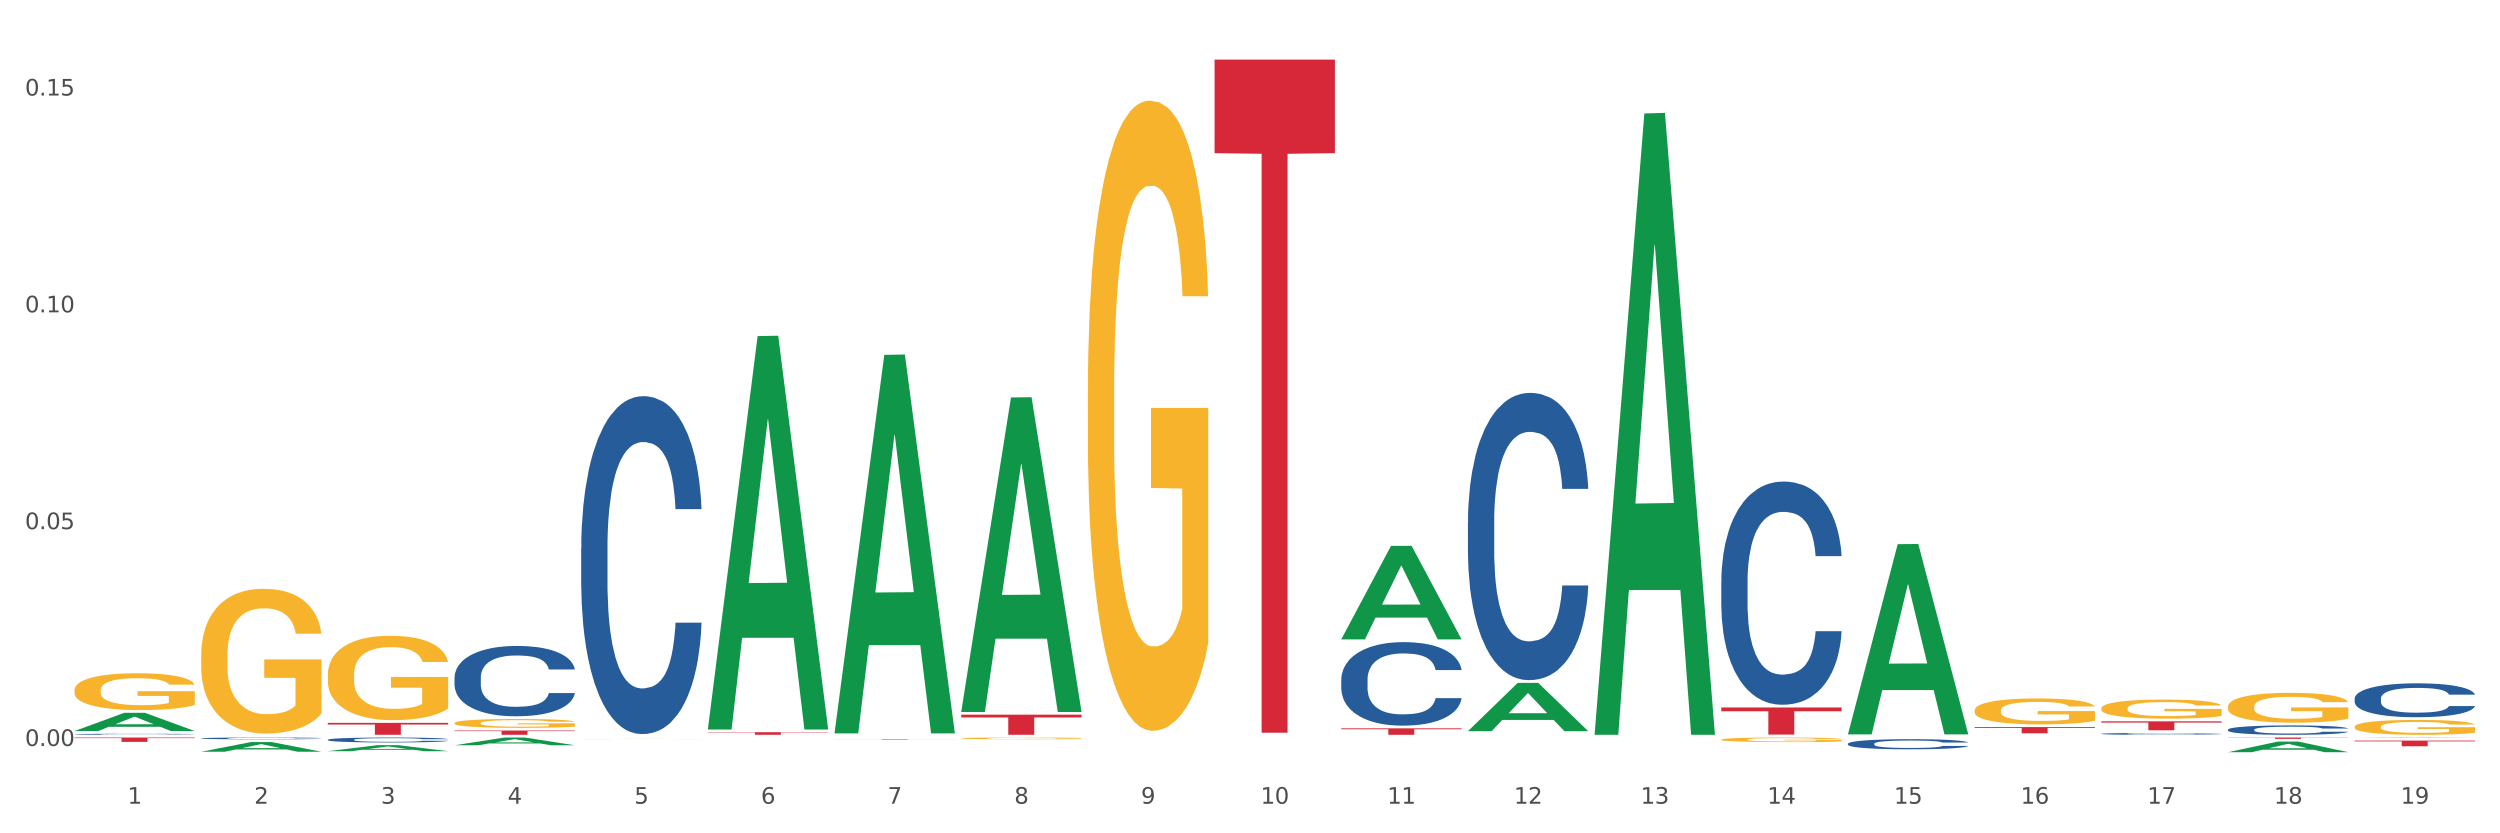 <?xml version="1.0" encoding="utf-8" standalone="no"?>
<!DOCTYPE svg PUBLIC "-//W3C//DTD SVG 1.1//EN"
  "http://www.w3.org/Graphics/SVG/1.1/DTD/svg11.dtd">
<svg xmlns:xlink="http://www.w3.org/1999/xlink" width="1080pt" height="360pt" viewBox="0 0 1080 360" xmlns="http://www.w3.org/2000/svg" version="1.1">
 <rect x="0" y="0" width="1080" height="360" fill="#333333" stroke="none"/>
 <defs>
  <style type="text/css">*{stroke-linejoin: round; stroke-linecap: butt}</style>
 </defs>
 <g id="figure_1">
  <g id="patch_1">
   <path d="M 0 360 
L 1080 360 
L 1080 0 
L 0 0 
z
" style="fill: #ffffff; stroke: #ffffff; stroke-linejoin: miter"/>
  </g>
  <g id="axes_1">
   <g id="matplotlib.axis_1">
    <g id="xtick_1">
     <g id="text_1">
      <!-- 1 -->
      <g style="fill: #4d4d4d" transform="translate(55.115 347.204) scale(0.096 -0.096)">
       <defs>
        <path id="DejaVuSans-31" d="M 794 531 
L 1825 531 
L 1825 4091 
L 703 3866 
L 703 4441 
L 1819 4666 
L 2450 4666 
L 2450 531 
L 3481 531 
L 3481 0 
L 794 0 
L 794 531 
z
" transform="scale(0.016)"/>
       </defs>
       <use xlink:href="#DejaVuSans-31"/>
      </g>
     </g>
    </g>
    <g id="xtick_2">
     <g id="text_2">
      <!-- 2 -->
      <g style="fill: #4d4d4d" transform="translate(109.839 347.204) scale(0.096 -0.096)">
       <defs>
        <path id="DejaVuSans-32" d="M 1228 531 
L 3431 531 
L 3431 0 
L 469 0 
L 469 531 
Q 828 903 1448 1529 
Q 2069 2156 2228 2338 
Q 2531 2678 2651 2914 
Q 2772 3150 2772 3378 
Q 2772 3750 2511 3984 
Q 2250 4219 1831 4219 
Q 1534 4219 1204 4116 
Q 875 4013 500 3803 
L 500 4441 
Q 881 4594 1212 4672 
Q 1544 4750 1819 4750 
Q 2544 4750 2975 4387 
Q 3406 4025 3406 3419 
Q 3406 3131 3298 2873 
Q 3191 2616 2906 2266 
Q 2828 2175 2409 1742 
Q 1991 1309 1228 531 
z
" transform="scale(0.016)"/>
       </defs>
       <use xlink:href="#DejaVuSans-32"/>
      </g>
     </g>
    </g>
    <g id="xtick_3">
     <g id="text_3">
      <!-- 3 -->
      <g style="fill: #4d4d4d" transform="translate(164.564 347.204) scale(0.096 -0.096)">
       <defs>
        <path id="DejaVuSans-33" d="M 2597 2516 
Q 3050 2419 3304 2112 
Q 3559 1806 3559 1356 
Q 3559 666 3084 287 
Q 2609 -91 1734 -91 
Q 1441 -91 1130 -33 
Q 819 25 488 141 
L 488 750 
Q 750 597 1062 519 
Q 1375 441 1716 441 
Q 2309 441 2620 675 
Q 2931 909 2931 1356 
Q 2931 1769 2642 2001 
Q 2353 2234 1838 2234 
L 1294 2234 
L 1294 2753 
L 1863 2753 
Q 2328 2753 2575 2939 
Q 2822 3125 2822 3475 
Q 2822 3834 2567 4026 
Q 2313 4219 1838 4219 
Q 1578 4219 1281 4162 
Q 984 4106 628 3988 
L 628 4550 
Q 988 4650 1302 4700 
Q 1616 4750 1894 4750 
Q 2613 4750 3031 4423 
Q 3450 4097 3450 3541 
Q 3450 3153 3228 2886 
Q 3006 2619 2597 2516 
z
" transform="scale(0.016)"/>
       </defs>
       <use xlink:href="#DejaVuSans-33"/>
      </g>
     </g>
    </g>
    <g id="xtick_4">
     <g id="text_4">
      <!-- 4 -->
      <g style="fill: #4d4d4d" transform="translate(219.288 347.204) scale(0.096 -0.096)">
       <defs>
        <path id="DejaVuSans-34" d="M 2419 4116 
L 825 1625 
L 2419 1625 
L 2419 4116 
z
M 2253 4666 
L 3047 4666 
L 3047 1625 
L 3713 1625 
L 3713 1100 
L 3047 1100 
L 3047 0 
L 2419 0 
L 2419 1100 
L 313 1100 
L 313 1709 
L 2253 4666 
z
" transform="scale(0.016)"/>
       </defs>
       <use xlink:href="#DejaVuSans-34"/>
      </g>
     </g>
    </g>
    <g id="xtick_5">
     <g id="text_5">
      <!-- 5 -->
      <g style="fill: #4d4d4d" transform="translate(274.012 347.204) scale(0.096 -0.096)">
       <defs>
        <path id="DejaVuSans-35" d="M 691 4666 
L 3169 4666 
L 3169 4134 
L 1269 4134 
L 1269 2991 
Q 1406 3038 1543 3061 
Q 1681 3084 1819 3084 
Q 2600 3084 3056 2656 
Q 3513 2228 3513 1497 
Q 3513 744 3044 326 
Q 2575 -91 1722 -91 
Q 1428 -91 1123 -41 
Q 819 9 494 109 
L 494 744 
Q 775 591 1075 516 
Q 1375 441 1709 441 
Q 2250 441 2565 725 
Q 2881 1009 2881 1497 
Q 2881 1984 2565 2268 
Q 2250 2553 1709 2553 
Q 1456 2553 1204 2497 
Q 953 2441 691 2322 
L 691 4666 
z
" transform="scale(0.016)"/>
       </defs>
       <use xlink:href="#DejaVuSans-35"/>
      </g>
     </g>
    </g>
    <g id="xtick_6">
     <g id="text_6">
      <!-- 6 -->
      <g style="fill: #4d4d4d" transform="translate(328.736 347.204) scale(0.096 -0.096)">
       <defs>
        <path id="DejaVuSans-36" d="M 2113 2584 
Q 1688 2584 1439 2293 
Q 1191 2003 1191 1497 
Q 1191 994 1439 701 
Q 1688 409 2113 409 
Q 2538 409 2786 701 
Q 3034 994 3034 1497 
Q 3034 2003 2786 2293 
Q 2538 2584 2113 2584 
z
M 3366 4563 
L 3366 3988 
Q 3128 4100 2886 4159 
Q 2644 4219 2406 4219 
Q 1781 4219 1451 3797 
Q 1122 3375 1075 2522 
Q 1259 2794 1537 2939 
Q 1816 3084 2150 3084 
Q 2853 3084 3261 2657 
Q 3669 2231 3669 1497 
Q 3669 778 3244 343 
Q 2819 -91 2113 -91 
Q 1303 -91 875 529 
Q 447 1150 447 2328 
Q 447 3434 972 4092 
Q 1497 4750 2381 4750 
Q 2619 4750 2861 4703 
Q 3103 4656 3366 4563 
z
" transform="scale(0.016)"/>
       </defs>
       <use xlink:href="#DejaVuSans-36"/>
      </g>
     </g>
    </g>
    <g id="xtick_7">
     <g id="text_7">
      <!-- 7 -->
      <g style="fill: #4d4d4d" transform="translate(383.461 347.204) scale(0.096 -0.096)">
       <defs>
        <path id="DejaVuSans-37" d="M 525 4666 
L 3525 4666 
L 3525 4397 
L 1831 0 
L 1172 0 
L 2766 4134 
L 525 4134 
L 525 4666 
z
" transform="scale(0.016)"/>
       </defs>
       <use xlink:href="#DejaVuSans-37"/>
      </g>
     </g>
    </g>
    <g id="xtick_8">
     <g id="text_8">
      <!-- 8 -->
      <g style="fill: #4d4d4d" transform="translate(438.185 347.204) scale(0.096 -0.096)">
       <defs>
        <path id="DejaVuSans-38" d="M 2034 2216 
Q 1584 2216 1326 1975 
Q 1069 1734 1069 1313 
Q 1069 891 1326 650 
Q 1584 409 2034 409 
Q 2484 409 2743 651 
Q 3003 894 3003 1313 
Q 3003 1734 2745 1975 
Q 2488 2216 2034 2216 
z
M 1403 2484 
Q 997 2584 770 2862 
Q 544 3141 544 3541 
Q 544 4100 942 4425 
Q 1341 4750 2034 4750 
Q 2731 4750 3128 4425 
Q 3525 4100 3525 3541 
Q 3525 3141 3298 2862 
Q 3072 2584 2669 2484 
Q 3125 2378 3379 2068 
Q 3634 1759 3634 1313 
Q 3634 634 3220 271 
Q 2806 -91 2034 -91 
Q 1263 -91 848 271 
Q 434 634 434 1313 
Q 434 1759 690 2068 
Q 947 2378 1403 2484 
z
M 1172 3481 
Q 1172 3119 1398 2916 
Q 1625 2713 2034 2713 
Q 2441 2713 2670 2916 
Q 2900 3119 2900 3481 
Q 2900 3844 2670 4047 
Q 2441 4250 2034 4250 
Q 1625 4250 1398 4047 
Q 1172 3844 1172 3481 
z
" transform="scale(0.016)"/>
       </defs>
       <use xlink:href="#DejaVuSans-38"/>
      </g>
     </g>
    </g>
    <g id="xtick_9">
     <g id="text_9">
      <!-- 9 -->
      <g style="fill: #4d4d4d" transform="translate(492.909 347.204) scale(0.096 -0.096)">
       <defs>
        <path id="DejaVuSans-39" d="M 703 97 
L 703 672 
Q 941 559 1184 500 
Q 1428 441 1663 441 
Q 2288 441 2617 861 
Q 2947 1281 2994 2138 
Q 2813 1869 2534 1725 
Q 2256 1581 1919 1581 
Q 1219 1581 811 2004 
Q 403 2428 403 3163 
Q 403 3881 828 4315 
Q 1253 4750 1959 4750 
Q 2769 4750 3195 4129 
Q 3622 3509 3622 2328 
Q 3622 1225 3098 567 
Q 2575 -91 1691 -91 
Q 1453 -91 1209 -44 
Q 966 3 703 97 
z
M 1959 2075 
Q 2384 2075 2632 2365 
Q 2881 2656 2881 3163 
Q 2881 3666 2632 3958 
Q 2384 4250 1959 4250 
Q 1534 4250 1286 3958 
Q 1038 3666 1038 3163 
Q 1038 2656 1286 2365 
Q 1534 2075 1959 2075 
z
" transform="scale(0.016)"/>
       </defs>
       <use xlink:href="#DejaVuSans-39"/>
      </g>
     </g>
    </g>
    <g id="xtick_10">
     <g id="text_10">
      <!-- 10 -->
      <g style="fill: #4d4d4d" transform="translate(544.58 347.204) scale(0.096 -0.096)">
       <defs>
        <path id="DejaVuSans-30" d="M 2034 4250 
Q 1547 4250 1301 3770 
Q 1056 3291 1056 2328 
Q 1056 1369 1301 889 
Q 1547 409 2034 409 
Q 2525 409 2770 889 
Q 3016 1369 3016 2328 
Q 3016 3291 2770 3770 
Q 2525 4250 2034 4250 
z
M 2034 4750 
Q 2819 4750 3233 4129 
Q 3647 3509 3647 2328 
Q 3647 1150 3233 529 
Q 2819 -91 2034 -91 
Q 1250 -91 836 529 
Q 422 1150 422 2328 
Q 422 3509 836 4129 
Q 1250 4750 2034 4750 
z
" transform="scale(0.016)"/>
       </defs>
       <use xlink:href="#DejaVuSans-31"/>
       <use xlink:href="#DejaVuSans-30" transform="translate(63.623 0)"/>
      </g>
     </g>
    </g>
    <g id="xtick_11">
     <g id="text_11">
      <!-- 11 -->
      <g style="fill: #4d4d4d" transform="translate(599.304 347.204) scale(0.096 -0.096)">
       <use xlink:href="#DejaVuSans-31"/>
       <use xlink:href="#DejaVuSans-31" transform="translate(63.623 0)"/>
      </g>
     </g>
    </g>
    <g id="xtick_12">
     <g id="text_12">
      <!-- 12 -->
      <g style="fill: #4d4d4d" transform="translate(654.028 347.204) scale(0.096 -0.096)">
       <use xlink:href="#DejaVuSans-31"/>
       <use xlink:href="#DejaVuSans-32" transform="translate(63.623 0)"/>
      </g>
     </g>
    </g>
    <g id="xtick_13">
     <g id="text_13">
      <!-- 13 -->
      <g style="fill: #4d4d4d" transform="translate(708.752 347.204) scale(0.096 -0.096)">
       <use xlink:href="#DejaVuSans-31"/>
       <use xlink:href="#DejaVuSans-33" transform="translate(63.623 0)"/>
      </g>
     </g>
    </g>
    <g id="xtick_14">
     <g id="text_14">
      <!-- 14 -->
      <g style="fill: #4d4d4d" transform="translate(763.477 347.204) scale(0.096 -0.096)">
       <use xlink:href="#DejaVuSans-31"/>
       <use xlink:href="#DejaVuSans-34" transform="translate(63.623 0)"/>
      </g>
     </g>
    </g>
    <g id="xtick_15">
     <g id="text_15">
      <!-- 15 -->
      <g style="fill: #4d4d4d" transform="translate(818.201 347.204) scale(0.096 -0.096)">
       <use xlink:href="#DejaVuSans-31"/>
       <use xlink:href="#DejaVuSans-35" transform="translate(63.623 0)"/>
      </g>
     </g>
    </g>
    <g id="xtick_16">
     <g id="text_16">
      <!-- 16 -->
      <g style="fill: #4d4d4d" transform="translate(872.925 347.204) scale(0.096 -0.096)">
       <use xlink:href="#DejaVuSans-31"/>
       <use xlink:href="#DejaVuSans-36" transform="translate(63.623 0)"/>
      </g>
     </g>
    </g>
    <g id="xtick_17">
     <g id="text_17">
      <!-- 17 -->
      <g style="fill: #4d4d4d" transform="translate(927.649 347.204) scale(0.096 -0.096)">
       <use xlink:href="#DejaVuSans-31"/>
       <use xlink:href="#DejaVuSans-37" transform="translate(63.623 0)"/>
      </g>
     </g>
    </g>
    <g id="xtick_18">
     <g id="text_18">
      <!-- 18 -->
      <g style="fill: #4d4d4d" transform="translate(982.374 347.204) scale(0.096 -0.096)">
       <use xlink:href="#DejaVuSans-31"/>
       <use xlink:href="#DejaVuSans-38" transform="translate(63.623 0)"/>
      </g>
     </g>
    </g>
    <g id="xtick_19">
     <g id="text_19">
      <!-- 19 -->
      <g style="fill: #4d4d4d" transform="translate(1037.098 347.204) scale(0.096 -0.096)">
       <use xlink:href="#DejaVuSans-31"/>
       <use xlink:href="#DejaVuSans-39" transform="translate(63.623 0)"/>
      </g>
     </g>
    </g>
    <g id="xtick_20"/>
    <g id="xtick_21"/>
    <g id="xtick_22"/>
    <g id="xtick_23"/>
    <g id="xtick_24"/>
    <g id="xtick_25"/>
    <g id="xtick_26"/>
    <g id="xtick_27"/>
    <g id="xtick_28"/>
    <g id="xtick_29"/>
    <g id="xtick_30"/>
    <g id="xtick_31"/>
    <g id="xtick_32"/>
    <g id="xtick_33"/>
    <g id="xtick_34"/>
    <g id="xtick_35"/>
    <g id="xtick_36"/>
    <g id="xtick_37"/>
   </g>
   <g id="matplotlib.axis_2">
    <g id="ytick_1">
     <g id="text_20">
      <!-- 0.00 -->
      <g style="fill: #4d4d4d" transform="translate(10.8 322.257) scale(0.096 -0.096)">
       <defs>
        <path id="DejaVuSans-2e" d="M 684 794 
L 1344 794 
L 1344 0 
L 684 0 
L 684 794 
z
" transform="scale(0.016)"/>
       </defs>
       <use xlink:href="#DejaVuSans-30"/>
       <use xlink:href="#DejaVuSans-2e" transform="translate(63.623 0)"/>
       <use xlink:href="#DejaVuSans-30" transform="translate(95.41 0)"/>
       <use xlink:href="#DejaVuSans-30" transform="translate(159.033 0)"/>
      </g>
     </g>
    </g>
    <g id="ytick_2">
     <g id="text_21">
      <!-- 0.05 -->
      <g style="fill: #4d4d4d" transform="translate(10.8 228.597) scale(0.096 -0.096)">
       <use xlink:href="#DejaVuSans-30"/>
       <use xlink:href="#DejaVuSans-2e" transform="translate(63.623 0)"/>
       <use xlink:href="#DejaVuSans-30" transform="translate(95.41 0)"/>
       <use xlink:href="#DejaVuSans-35" transform="translate(159.033 0)"/>
      </g>
     </g>
    </g>
    <g id="ytick_3">
     <g id="text_22">
      <!-- 0.10 -->
      <g style="fill: #4d4d4d" transform="translate(10.8 134.937) scale(0.096 -0.096)">
       <use xlink:href="#DejaVuSans-30"/>
       <use xlink:href="#DejaVuSans-2e" transform="translate(63.623 0)"/>
       <use xlink:href="#DejaVuSans-31" transform="translate(95.41 0)"/>
       <use xlink:href="#DejaVuSans-30" transform="translate(159.033 0)"/>
      </g>
     </g>
    </g>
    <g id="ytick_4">
     <g id="text_23">
      <!-- 0.15 -->
      <g style="fill: #4d4d4d" transform="translate(10.8 41.277) scale(0.096 -0.096)">
       <use xlink:href="#DejaVuSans-30"/>
       <use xlink:href="#DejaVuSans-2e" transform="translate(63.623 0)"/>
       <use xlink:href="#DejaVuSans-31" transform="translate(95.41 0)"/>
       <use xlink:href="#DejaVuSans-35" transform="translate(159.033 0)"/>
      </g>
     </g>
    </g>
    <g id="ytick_5"/>
    <g id="ytick_6"/>
    <g id="ytick_7"/>
   </g>
   <g id="PolyCollection_1">
    <path d="M 1017.212 313.982 
L 1017.273 313.976 
L 1017.273 313.765 
L 1017.396 313.583 
L 1018.01 313.143 
L 1018.931 312.779 
L 1019.606 312.585 
L 1020.281 312.427 
L 1021.079 312.268 
L 1022.061 312.104 
L 1023.841 311.863 
L 1024.946 311.74 
L 1026.296 311.611 
L 1028.751 311.423 
L 1030.531 311.317 
L 1032.373 311.229 
L 1035.38 311.124 
L 1037.344 311.077 
L 1039.431 311.041 
L 1041.948 311.018 
L 1043.85 311.012 
L 1048.024 311.03 
L 1051.584 311.083 
L 1053.303 311.124 
L 1055.512 311.194 
L 1056.679 311.241 
L 1058.581 311.335 
L 1060.546 311.458 
L 1061.896 311.564 
L 1063.921 311.763 
L 1065.456 311.963 
L 1066.868 312.209 
L 1067.604 312.38 
L 1068.157 312.538 
L 1068.648 312.72 
L 1069.139 313.008 
L 1058.09 313.008 
L 1057.661 312.802 
L 1056.986 312.609 
L 1056.004 312.421 
L 1055.144 312.303 
L 1053.671 312.157 
L 1052.321 312.063 
L 1050.909 311.992 
L 1049.19 311.934 
L 1047.84 311.904 
L 1045.937 311.881 
L 1042.193 311.887 
L 1039.677 311.934 
L 1037.958 311.992 
L 1036.853 312.045 
L 1035.871 312.104 
L 1034.766 312.186 
L 1033.477 312.309 
L 1032.557 312.421 
L 1031.636 312.562 
L 1030.899 312.702 
L 1030.224 312.867 
L 1029.672 313.043 
L 1029.242 313.225 
L 1028.874 313.448 
L 1028.567 313.818 
L 1028.567 314.622 
L 1028.69 314.804 
L 1028.997 315.044 
L 1029.365 315.226 
L 1029.979 315.443 
L 1030.531 315.59 
L 1031.575 315.801 
L 1032.741 315.977 
L 1033.662 316.089 
L 1034.582 316.183 
L 1036.178 316.312 
L 1037.958 316.418 
L 1039.493 316.482 
L 1041.579 316.541 
L 1042.991 316.564 
L 1044.219 316.576 
L 1047.226 316.576 
L 1049.375 316.558 
L 1051.768 316.517 
L 1053.61 316.465 
L 1055.144 316.4 
L 1056.863 316.294 
L 1057.968 316.195 
L 1057.968 314.968 
L 1044.464 314.962 
L 1044.464 314.146 
L 1069.2 314.146 
L 1069.2 316.541 
L 1068.157 316.664 
L 1066.99 316.776 
L 1065.763 316.875 
L 1063.921 316.999 
L 1061.712 317.116 
L 1059.748 317.198 
L 1057.661 317.269 
L 1055.206 317.333 
L 1052.014 317.392 
L 1050.05 317.415 
L 1047.595 317.433 
L 1044.71 317.439 
L 1042.193 317.427 
L 1039.738 317.398 
L 1037.16 317.345 
L 1034.644 317.269 
L 1032.741 317.192 
L 1030.838 317.098 
L 1028.813 316.975 
L 1027.217 316.858 
L 1025.989 316.752 
L 1024.639 316.617 
L 1023.166 316.441 
L 1022.061 316.283 
L 1021.079 316.118 
L 1020.035 315.907 
L 1019.299 315.725 
L 1018.562 315.496 
L 1018.133 315.326 
L 1017.642 315.062 
L 1017.273 314.692 
L 1017.212 313.982 
z
" clip-path="url(#pd5e4fc6513)" style="fill: #f7b32b"/>
    <path d="M 251.072 319.27 
L 251.133 319.27 
L 251.133 319.267 
L 251.256 319.265 
L 251.87 319.259 
L 252.791 319.254 
L 253.466 319.252 
L 254.141 319.25 
L 254.939 319.248 
L 255.921 319.245 
L 257.701 319.242 
L 258.806 319.241 
L 260.156 319.239 
L 262.611 319.237 
L 264.391 319.235 
L 266.233 319.234 
L 269.24 319.233 
L 271.204 319.232 
L 273.291 319.232 
L 275.808 319.231 
L 277.711 319.231 
L 281.884 319.231 
L 285.444 319.232 
L 287.163 319.233 
L 289.373 319.234 
L 290.539 319.234 
L 292.442 319.235 
L 294.406 319.237 
L 295.756 319.238 
L 297.782 319.241 
L 299.316 319.244 
L 300.728 319.247 
L 301.464 319.249 
L 302.017 319.251 
L 302.508 319.254 
L 302.999 319.257 
L 291.951 319.257 
L 291.521 319.255 
L 290.846 319.252 
L 289.864 319.25 
L 289.004 319.248 
L 287.531 319.246 
L 286.181 319.245 
L 284.769 319.244 
L 283.051 319.243 
L 281.7 319.243 
L 279.797 319.243 
L 276.053 319.243 
L 273.537 319.243 
L 271.818 319.244 
L 270.713 319.245 
L 269.731 319.245 
L 268.627 319.247 
L 267.338 319.248 
L 266.417 319.25 
L 265.496 319.251 
L 264.76 319.253 
L 264.084 319.255 
L 263.532 319.258 
L 263.102 319.26 
L 262.734 319.263 
L 262.427 319.268 
L 262.427 319.278 
L 262.55 319.281 
L 262.857 319.284 
L 263.225 319.286 
L 263.839 319.289 
L 264.391 319.291 
L 265.435 319.294 
L 266.601 319.296 
L 267.522 319.298 
L 268.442 319.299 
L 270.038 319.301 
L 271.818 319.302 
L 273.353 319.303 
L 275.44 319.304 
L 276.851 319.304 
L 278.079 319.304 
L 281.086 319.304 
L 283.235 319.304 
L 285.629 319.303 
L 287.47 319.303 
L 289.004 319.302 
L 290.723 319.3 
L 291.828 319.299 
L 291.828 319.283 
L 278.324 319.283 
L 278.324 319.272 
L 303.06 319.272 
L 303.06 319.304 
L 302.017 319.305 
L 300.851 319.307 
L 299.623 319.308 
L 297.782 319.31 
L 295.572 319.311 
L 293.608 319.312 
L 291.521 319.313 
L 289.066 319.314 
L 285.874 319.315 
L 283.91 319.315 
L 281.455 319.315 
L 278.57 319.315 
L 276.053 319.315 
L 273.598 319.315 
L 271.02 319.314 
L 268.504 319.313 
L 266.601 319.312 
L 264.698 319.311 
L 262.673 319.309 
L 261.077 319.308 
L 259.849 319.306 
L 258.499 319.305 
L 257.026 319.302 
L 255.921 319.3 
L 254.939 319.298 
L 253.896 319.295 
L 253.159 319.293 
L 252.422 319.29 
L 251.993 319.288 
L 251.502 319.284 
L 251.133 319.279 
L 251.072 319.27 
z
" clip-path="url(#pd5e4fc6513)" style="fill: #f7b32b"/>
    <path d="M 415.245 318.967 
L 415.306 318.966 
L 415.306 318.941 
L 415.429 318.919 
L 416.043 318.866 
L 416.964 318.822 
L 417.639 318.799 
L 418.314 318.78 
L 419.112 318.761 
L 420.094 318.741 
L 421.874 318.712 
L 422.979 318.698 
L 424.329 318.682 
L 426.784 318.66 
L 428.564 318.647 
L 430.406 318.636 
L 433.413 318.624 
L 435.377 318.618 
L 437.464 318.614 
L 439.981 318.611 
L 441.883 318.61 
L 446.057 318.612 
L 449.617 318.619 
L 451.336 318.624 
L 453.545 318.632 
L 454.712 318.638 
L 456.614 318.649 
L 458.579 318.664 
L 459.929 318.677 
L 461.954 318.7 
L 463.489 318.724 
L 464.901 318.754 
L 465.637 318.774 
L 466.19 318.794 
L 466.681 318.815 
L 467.172 318.85 
L 456.123 318.85 
L 455.694 318.825 
L 455.019 318.802 
L 454.036 318.779 
L 453.177 318.765 
L 451.704 318.748 
L 450.354 318.736 
L 448.942 318.728 
L 447.223 318.721 
L 445.873 318.717 
L 443.97 318.715 
L 440.226 318.715 
L 437.71 318.721 
L 435.991 318.728 
L 434.886 318.734 
L 433.904 318.741 
L 432.799 318.751 
L 431.51 318.766 
L 430.59 318.779 
L 429.669 318.796 
L 428.932 318.813 
L 428.257 318.833 
L 427.705 318.854 
L 427.275 318.876 
L 426.907 318.903 
L 426.6 318.947 
L 426.6 319.044 
L 426.723 319.066 
L 427.03 319.095 
L 427.398 319.116 
L 428.012 319.142 
L 428.564 319.16 
L 429.608 319.185 
L 430.774 319.207 
L 431.695 319.22 
L 432.615 319.231 
L 434.211 319.247 
L 435.991 319.26 
L 437.526 319.267 
L 439.612 319.274 
L 441.024 319.277 
L 442.252 319.279 
L 445.259 319.279 
L 447.408 319.276 
L 449.801 319.271 
L 451.643 319.265 
L 453.177 319.257 
L 454.896 319.245 
L 456.001 319.233 
L 456.001 319.085 
L 442.497 319.085 
L 442.497 318.987 
L 467.233 318.987 
L 467.233 319.274 
L 466.19 319.289 
L 465.023 319.303 
L 463.796 319.314 
L 461.954 319.329 
L 459.745 319.343 
L 457.781 319.353 
L 455.694 319.362 
L 453.239 319.369 
L 450.047 319.377 
L 448.083 319.379 
L 445.628 319.381 
L 442.743 319.382 
L 440.226 319.381 
L 437.771 319.377 
L 435.193 319.371 
L 432.677 319.362 
L 430.774 319.353 
L 428.871 319.341 
L 426.846 319.326 
L 425.25 319.312 
L 424.022 319.3 
L 422.672 319.283 
L 421.199 319.262 
L 420.094 319.243 
L 419.112 319.224 
L 418.068 319.198 
L 417.332 319.176 
L 416.595 319.149 
L 416.166 319.128 
L 415.675 319.097 
L 415.306 319.052 
L 415.245 318.967 
z
" clip-path="url(#pd5e4fc6513)" style="fill: #f7b32b"/>
    <path d="M 469.969 169.277 
L 470.031 169.028 
L 470.031 160.077 
L 470.153 152.368 
L 470.767 133.719 
L 471.688 118.302 
L 472.363 110.096 
L 473.038 103.383 
L 473.836 96.669 
L 474.818 89.706 
L 476.598 79.511 
L 477.703 74.29 
L 479.053 68.819 
L 481.508 60.862 
L 483.288 56.386 
L 485.13 52.656 
L 488.137 48.181 
L 490.102 46.191 
L 492.188 44.699 
L 494.705 43.705 
L 496.608 43.456 
L 500.781 44.202 
L 504.341 46.44 
L 506.06 48.181 
L 508.27 51.164 
L 509.436 53.154 
L 511.339 57.132 
L 513.303 62.354 
L 514.653 66.83 
L 516.679 75.284 
L 518.213 83.739 
L 519.625 94.182 
L 520.361 101.393 
L 520.914 108.107 
L 521.405 115.816 
L 521.896 128 
L 510.848 128 
L 510.418 119.297 
L 509.743 111.091 
L 508.761 103.134 
L 507.901 98.161 
L 506.428 91.944 
L 505.078 87.966 
L 503.666 84.982 
L 501.948 82.495 
L 500.597 81.252 
L 498.695 80.257 
L 494.95 80.506 
L 492.434 82.495 
L 490.715 84.982 
L 489.61 87.22 
L 488.628 89.706 
L 487.524 93.188 
L 486.235 98.409 
L 485.314 103.134 
L 484.393 109.102 
L 483.657 115.07 
L 482.982 122.032 
L 482.429 129.492 
L 481.999 137.2 
L 481.631 146.649 
L 481.324 162.315 
L 481.324 196.381 
L 481.447 204.089 
L 481.754 214.284 
L 482.122 221.993 
L 482.736 231.193 
L 483.288 237.409 
L 484.332 246.361 
L 485.498 253.821 
L 486.419 258.545 
L 487.339 262.524 
L 488.935 267.994 
L 490.715 272.47 
L 492.25 275.205 
L 494.337 277.692 
L 495.748 278.687 
L 496.976 279.184 
L 499.984 279.184 
L 502.132 278.438 
L 504.526 276.697 
L 506.367 274.459 
L 507.901 271.724 
L 509.62 267.248 
L 510.725 263.021 
L 510.725 211.052 
L 497.221 210.803 
L 497.221 176.239 
L 521.957 176.239 
L 521.957 277.692 
L 520.914 282.914 
L 519.748 287.638 
L 518.52 291.866 
L 516.679 297.087 
L 514.469 302.061 
L 512.505 305.542 
L 510.418 308.526 
L 507.963 311.261 
L 504.771 313.747 
L 502.807 314.742 
L 500.352 315.488 
L 497.467 315.737 
L 494.95 315.239 
L 492.495 313.996 
L 489.917 311.758 
L 487.401 308.526 
L 485.498 305.293 
L 483.595 301.315 
L 481.57 296.093 
L 479.974 291.12 
L 478.746 286.644 
L 477.396 280.925 
L 475.923 273.465 
L 474.818 266.751 
L 473.836 259.789 
L 472.793 250.837 
L 472.056 243.129 
L 471.32 233.431 
L 470.89 226.22 
L 470.399 215.03 
L 470.031 199.365 
L 469.969 169.277 
z
" clip-path="url(#pd5e4fc6513)" style="fill: #f7b32b"/>
    <path d="M 743.591 319.522 
L 743.652 319.52 
L 743.652 319.455 
L 743.775 319.399 
L 744.388 319.264 
L 745.309 319.152 
L 745.984 319.093 
L 746.66 319.044 
L 747.457 318.996 
L 748.44 318.945 
L 750.22 318.871 
L 751.324 318.834 
L 752.675 318.794 
L 755.13 318.736 
L 756.91 318.704 
L 758.751 318.677 
L 761.759 318.644 
L 763.723 318.63 
L 765.81 318.619 
L 768.326 318.612 
L 770.229 318.61 
L 774.403 318.616 
L 777.963 318.632 
L 779.681 318.644 
L 781.891 318.666 
L 783.057 318.68 
L 784.96 318.709 
L 786.924 318.747 
L 788.275 318.78 
L 790.3 318.841 
L 791.835 318.902 
L 793.246 318.978 
L 793.983 319.03 
L 794.535 319.079 
L 795.026 319.134 
L 795.517 319.223 
L 784.469 319.223 
L 784.039 319.16 
L 783.364 319.1 
L 782.382 319.043 
L 781.523 319.007 
L 780.05 318.962 
L 778.699 318.933 
L 777.288 318.911 
L 775.569 318.893 
L 774.219 318.884 
L 772.316 318.877 
L 768.572 318.879 
L 766.055 318.893 
L 764.337 318.911 
L 763.232 318.927 
L 762.25 318.945 
L 761.145 318.971 
L 759.856 319.008 
L 758.935 319.043 
L 758.015 319.086 
L 757.278 319.129 
L 756.603 319.179 
L 756.051 319.234 
L 755.621 319.289 
L 755.253 319.358 
L 754.946 319.471 
L 754.946 319.718 
L 755.068 319.774 
L 755.375 319.848 
L 755.744 319.904 
L 756.357 319.97 
L 756.91 320.015 
L 757.953 320.08 
L 759.119 320.134 
L 760.04 320.168 
L 760.961 320.197 
L 762.557 320.237 
L 764.337 320.269 
L 765.871 320.289 
L 767.958 320.307 
L 769.37 320.314 
L 770.597 320.318 
L 773.605 320.318 
L 775.753 320.313 
L 778.147 320.3 
L 779.988 320.284 
L 781.523 320.264 
L 783.241 320.232 
L 784.346 320.201 
L 784.346 319.824 
L 770.843 319.823 
L 770.843 319.572 
L 795.579 319.572 
L 795.579 320.307 
L 794.535 320.345 
L 793.369 320.379 
L 792.141 320.41 
L 790.3 320.448 
L 788.09 320.484 
L 786.126 320.509 
L 784.039 320.531 
L 781.584 320.55 
L 778.392 320.568 
L 776.428 320.576 
L 773.973 320.581 
L 771.088 320.583 
L 768.572 320.579 
L 766.117 320.57 
L 763.539 320.554 
L 761.022 320.531 
L 759.119 320.507 
L 757.217 320.478 
L 755.191 320.44 
L 753.595 320.404 
L 752.368 320.372 
L 751.017 320.331 
L 749.544 320.277 
L 748.44 320.228 
L 747.457 320.177 
L 746.414 320.113 
L 745.677 320.057 
L 744.941 319.987 
L 744.511 319.934 
L 744.02 319.853 
L 743.652 319.74 
L 743.591 319.522 
z
" clip-path="url(#pd5e4fc6513)" style="fill: #f7b32b"/>
    <path d="M 853.039 306.906 
L 853.1 306.895 
L 853.1 306.527 
L 853.223 306.21 
L 853.837 305.442 
L 854.758 304.808 
L 855.433 304.471 
L 856.108 304.194 
L 856.906 303.918 
L 857.888 303.632 
L 859.668 303.212 
L 860.773 302.997 
L 862.123 302.772 
L 864.578 302.445 
L 866.358 302.261 
L 868.2 302.107 
L 871.207 301.923 
L 873.171 301.841 
L 875.258 301.78 
L 877.775 301.739 
L 879.678 301.729 
L 883.851 301.759 
L 887.411 301.851 
L 889.13 301.923 
L 891.34 302.046 
L 892.506 302.128 
L 894.409 302.291 
L 896.373 302.506 
L 897.723 302.69 
L 899.749 303.038 
L 901.283 303.386 
L 902.695 303.816 
L 903.431 304.112 
L 903.984 304.389 
L 904.475 304.706 
L 904.966 305.207 
L 893.918 305.207 
L 893.488 304.849 
L 892.813 304.511 
L 891.831 304.184 
L 890.971 303.979 
L 889.498 303.724 
L 888.148 303.56 
L 886.736 303.437 
L 885.018 303.335 
L 883.667 303.284 
L 881.765 303.243 
L 878.02 303.253 
L 875.504 303.335 
L 873.785 303.437 
L 872.68 303.529 
L 871.698 303.632 
L 870.594 303.775 
L 869.305 303.99 
L 868.384 304.184 
L 867.463 304.43 
L 866.727 304.675 
L 866.051 304.962 
L 865.499 305.269 
L 865.069 305.586 
L 864.701 305.974 
L 864.394 306.619 
L 864.394 308.021 
L 864.517 308.338 
L 864.824 308.757 
L 865.192 309.074 
L 865.806 309.453 
L 866.358 309.709 
L 867.402 310.077 
L 868.568 310.384 
L 869.489 310.578 
L 870.409 310.742 
L 872.005 310.967 
L 873.785 311.151 
L 875.32 311.264 
L 877.407 311.366 
L 878.818 311.407 
L 880.046 311.428 
L 883.053 311.428 
L 885.202 311.397 
L 887.596 311.325 
L 889.437 311.233 
L 890.971 311.121 
L 892.69 310.936 
L 893.795 310.763 
L 893.795 308.624 
L 880.291 308.614 
L 880.291 307.192 
L 905.027 307.192 
L 905.027 311.366 
L 903.984 311.581 
L 902.818 311.775 
L 901.59 311.949 
L 899.749 312.164 
L 897.539 312.369 
L 895.575 312.512 
L 893.488 312.635 
L 891.033 312.747 
L 887.841 312.85 
L 885.877 312.891 
L 883.422 312.921 
L 880.537 312.931 
L 878.02 312.911 
L 875.565 312.86 
L 872.987 312.768 
L 870.471 312.635 
L 868.568 312.502 
L 866.665 312.338 
L 864.64 312.123 
L 863.044 311.919 
L 861.816 311.734 
L 860.466 311.499 
L 858.993 311.192 
L 857.888 310.916 
L 856.906 310.63 
L 855.863 310.261 
L 855.126 309.944 
L 854.389 309.545 
L 853.96 309.248 
L 853.469 308.788 
L 853.1 308.143 
L 853.039 306.906 
z
" clip-path="url(#pd5e4fc6513)" style="fill: #f7b32b"/>
    <path d="M 907.763 306.021 
L 907.825 306.014 
L 907.825 305.743 
L 907.948 305.51 
L 908.561 304.945 
L 909.482 304.479 
L 910.157 304.231 
L 910.832 304.028 
L 911.63 303.825 
L 912.612 303.614 
L 914.392 303.306 
L 915.497 303.148 
L 916.847 302.982 
L 919.303 302.742 
L 921.083 302.606 
L 922.924 302.493 
L 925.932 302.358 
L 927.896 302.298 
L 929.983 302.253 
L 932.499 302.223 
L 934.402 302.215 
L 938.576 302.238 
L 942.136 302.305 
L 943.854 302.358 
L 946.064 302.448 
L 947.23 302.508 
L 949.133 302.629 
L 951.097 302.787 
L 952.447 302.922 
L 954.473 303.178 
L 956.007 303.434 
L 957.419 303.749 
L 958.156 303.968 
L 958.708 304.171 
L 959.199 304.404 
L 959.69 304.772 
L 948.642 304.772 
L 948.212 304.509 
L 947.537 304.261 
L 946.555 304.02 
L 945.696 303.87 
L 944.223 303.682 
L 942.872 303.561 
L 941.46 303.471 
L 939.742 303.396 
L 938.392 303.358 
L 936.489 303.328 
L 932.745 303.336 
L 930.228 303.396 
L 928.51 303.471 
L 927.405 303.539 
L 926.423 303.614 
L 925.318 303.719 
L 924.029 303.877 
L 923.108 304.02 
L 922.187 304.201 
L 921.451 304.381 
L 920.776 304.592 
L 920.223 304.818 
L 919.794 305.051 
L 919.425 305.337 
L 919.119 305.81 
L 919.119 306.841 
L 919.241 307.074 
L 919.548 307.382 
L 919.916 307.616 
L 920.53 307.894 
L 921.083 308.082 
L 922.126 308.353 
L 923.292 308.578 
L 924.213 308.721 
L 925.134 308.842 
L 926.73 309.007 
L 928.51 309.143 
L 930.044 309.225 
L 932.131 309.301 
L 933.543 309.331 
L 934.77 309.346 
L 937.778 309.346 
L 939.926 309.323 
L 942.32 309.27 
L 944.161 309.203 
L 945.696 309.12 
L 947.414 308.985 
L 948.519 308.857 
L 948.519 307.285 
L 935.016 307.277 
L 935.016 306.232 
L 959.751 306.232 
L 959.751 309.301 
L 958.708 309.458 
L 957.542 309.601 
L 956.314 309.729 
L 954.473 309.887 
L 952.263 310.038 
L 950.299 310.143 
L 948.212 310.233 
L 945.757 310.316 
L 942.565 310.391 
L 940.601 310.421 
L 938.146 310.444 
L 935.261 310.451 
L 932.745 310.436 
L 930.29 310.399 
L 927.712 310.331 
L 925.195 310.233 
L 923.292 310.135 
L 921.39 310.015 
L 919.364 309.857 
L 917.768 309.707 
L 916.541 309.571 
L 915.19 309.398 
L 913.717 309.173 
L 912.612 308.97 
L 911.63 308.759 
L 910.587 308.488 
L 909.85 308.255 
L 909.114 307.962 
L 908.684 307.744 
L 908.193 307.405 
L 907.825 306.931 
L 907.763 306.021 
z
" clip-path="url(#pd5e4fc6513)" style="fill: #f7b32b"/>
    <path d="M 962.488 305.272 
L 962.549 305.261 
L 962.549 304.836 
L 962.672 304.471 
L 963.286 303.588 
L 964.206 302.858 
L 964.881 302.469 
L 965.557 302.151 
L 966.355 301.833 
L 967.337 301.503 
L 969.117 301.02 
L 970.221 300.773 
L 971.572 300.514 
L 974.027 300.137 
L 975.807 299.925 
L 977.648 299.748 
L 980.656 299.536 
L 982.62 299.442 
L 984.707 299.371 
L 987.223 299.324 
L 989.126 299.312 
L 993.3 299.348 
L 996.86 299.454 
L 998.579 299.536 
L 1000.788 299.677 
L 1001.954 299.772 
L 1003.857 299.96 
L 1005.821 300.207 
L 1007.172 300.419 
L 1009.197 300.82 
L 1010.732 301.22 
L 1012.143 301.715 
L 1012.88 302.057 
L 1013.432 302.375 
L 1013.923 302.74 
L 1014.414 303.317 
L 1003.366 303.317 
L 1002.936 302.905 
L 1002.261 302.516 
L 1001.279 302.139 
L 1000.42 301.904 
L 998.947 301.609 
L 997.596 301.421 
L 996.185 301.279 
L 994.466 301.162 
L 993.116 301.103 
L 991.213 301.055 
L 987.469 301.067 
L 984.952 301.162 
L 983.234 301.279 
L 982.129 301.385 
L 981.147 301.503 
L 980.042 301.668 
L 978.753 301.915 
L 977.832 302.139 
L 976.912 302.422 
L 976.175 302.705 
L 975.5 303.034 
L 974.948 303.388 
L 974.518 303.753 
L 974.15 304.2 
L 973.843 304.943 
L 973.843 306.556 
L 973.966 306.921 
L 974.272 307.404 
L 974.641 307.769 
L 975.255 308.205 
L 975.807 308.5 
L 976.85 308.924 
L 978.017 309.277 
L 978.937 309.501 
L 979.858 309.689 
L 981.454 309.949 
L 983.234 310.161 
L 984.768 310.29 
L 986.855 310.408 
L 988.267 310.455 
L 989.494 310.479 
L 992.502 310.479 
L 994.65 310.443 
L 997.044 310.361 
L 998.885 310.255 
L 1000.42 310.125 
L 1002.139 309.913 
L 1003.243 309.713 
L 1003.243 307.251 
L 989.74 307.239 
L 989.74 305.602 
L 1014.476 305.602 
L 1014.476 310.408 
L 1013.432 310.655 
L 1012.266 310.879 
L 1011.038 311.079 
L 1009.197 311.327 
L 1006.987 311.562 
L 1005.023 311.727 
L 1002.936 311.868 
L 1000.481 311.998 
L 997.29 312.116 
L 995.325 312.163 
L 992.87 312.198 
L 989.985 312.21 
L 987.469 312.186 
L 985.014 312.128 
L 982.436 312.022 
L 979.919 311.868 
L 978.017 311.715 
L 976.114 311.527 
L 974.088 311.28 
L 972.492 311.044 
L 971.265 310.832 
L 969.915 310.561 
L 968.441 310.208 
L 967.337 309.89 
L 966.355 309.56 
L 965.311 309.136 
L 964.575 308.771 
L 963.838 308.311 
L 963.408 307.97 
L 962.917 307.44 
L 962.549 306.698 
L 962.488 305.272 
z
" clip-path="url(#pd5e4fc6513)" style="fill: #f7b32b"/>
    <path d="M 32.175 298.201 
L 32.236 298.187 
L 32.236 297.664 
L 32.359 297.214 
L 32.973 296.124 
L 33.894 295.224 
L 34.569 294.744 
L 35.244 294.352 
L 36.042 293.96 
L 37.024 293.553 
L 38.804 292.958 
L 39.909 292.653 
L 41.259 292.333 
L 43.714 291.869 
L 45.494 291.607 
L 47.336 291.389 
L 50.343 291.128 
L 52.307 291.012 
L 54.394 290.925 
L 56.911 290.866 
L 58.814 290.852 
L 62.987 290.896 
L 66.547 291.026 
L 68.266 291.128 
L 70.476 291.302 
L 71.642 291.418 
L 73.544 291.651 
L 75.509 291.956 
L 76.859 292.217 
L 78.884 292.711 
L 80.419 293.205 
L 81.831 293.815 
L 82.567 294.236 
L 83.12 294.628 
L 83.611 295.079 
L 84.102 295.79 
L 73.053 295.79 
L 72.624 295.282 
L 71.949 294.803 
L 70.967 294.338 
L 70.107 294.047 
L 68.634 293.684 
L 67.284 293.452 
L 65.872 293.278 
L 64.153 293.132 
L 62.803 293.06 
L 60.9 293.002 
L 57.156 293.016 
L 54.64 293.132 
L 52.921 293.278 
L 51.816 293.408 
L 50.834 293.553 
L 49.729 293.757 
L 48.44 294.062 
L 47.52 294.338 
L 46.599 294.686 
L 45.863 295.035 
L 45.187 295.442 
L 44.635 295.877 
L 44.205 296.328 
L 43.837 296.88 
L 43.53 297.795 
L 43.53 299.784 
L 43.653 300.235 
L 43.96 300.83 
L 44.328 301.28 
L 44.942 301.818 
L 45.494 302.181 
L 46.538 302.704 
L 47.704 303.14 
L 48.625 303.416 
L 49.545 303.648 
L 51.141 303.967 
L 52.921 304.229 
L 54.456 304.389 
L 56.542 304.534 
L 57.954 304.592 
L 59.182 304.621 
L 62.189 304.621 
L 64.338 304.577 
L 66.731 304.476 
L 68.573 304.345 
L 70.107 304.185 
L 71.826 303.924 
L 72.931 303.677 
L 72.931 300.641 
L 59.427 300.627 
L 59.427 298.608 
L 84.163 298.608 
L 84.163 304.534 
L 83.12 304.839 
L 81.953 305.115 
L 80.726 305.362 
L 78.884 305.667 
L 76.675 305.957 
L 74.711 306.161 
L 72.624 306.335 
L 70.169 306.495 
L 66.977 306.64 
L 65.013 306.698 
L 62.558 306.742 
L 59.673 306.756 
L 57.156 306.727 
L 54.701 306.654 
L 52.123 306.524 
L 49.607 306.335 
L 47.704 306.146 
L 45.801 305.914 
L 43.776 305.609 
L 42.18 305.318 
L 40.952 305.057 
L 39.602 304.723 
L 38.129 304.287 
L 37.024 303.895 
L 36.042 303.488 
L 34.998 302.965 
L 34.262 302.515 
L 33.525 301.949 
L 33.096 301.527 
L 32.605 300.874 
L 32.236 299.959 
L 32.175 298.201 
z
" clip-path="url(#pd5e4fc6513)" style="fill: #f7b32b"/>
    <path d="M 86.899 283.261 
L 86.961 283.204 
L 86.961 281.148 
L 87.083 279.378 
L 87.697 275.095 
L 88.618 271.555 
L 89.293 269.67 
L 89.968 268.128 
L 90.766 266.586 
L 91.748 264.987 
L 93.528 262.646 
L 94.633 261.447 
L 95.983 260.191 
L 98.439 258.363 
L 100.219 257.335 
L 102.06 256.479 
L 105.067 255.451 
L 107.032 254.994 
L 109.118 254.651 
L 111.635 254.423 
L 113.538 254.366 
L 117.712 254.537 
L 121.272 255.051 
L 122.99 255.451 
L 125.2 256.136 
L 126.366 256.593 
L 128.269 257.507 
L 130.233 258.706 
L 131.583 259.734 
L 133.609 261.675 
L 135.143 263.617 
L 136.555 266.015 
L 137.291 267.671 
L 137.844 269.213 
L 138.335 270.983 
L 138.826 273.782 
L 127.778 273.782 
L 127.348 271.783 
L 126.673 269.898 
L 125.691 268.071 
L 124.832 266.929 
L 123.358 265.501 
L 122.008 264.588 
L 120.596 263.902 
L 118.878 263.331 
L 117.527 263.046 
L 115.625 262.817 
L 111.881 262.874 
L 109.364 263.331 
L 107.645 263.902 
L 106.541 264.416 
L 105.559 264.987 
L 104.454 265.787 
L 103.165 266.986 
L 102.244 268.071 
L 101.323 269.442 
L 100.587 270.812 
L 99.912 272.411 
L 99.359 274.124 
L 98.93 275.895 
L 98.561 278.065 
L 98.254 281.662 
L 98.254 289.486 
L 98.377 291.256 
L 98.684 293.597 
L 99.052 295.367 
L 99.666 297.48 
L 100.219 298.908 
L 101.262 300.964 
L 102.428 302.677 
L 103.349 303.762 
L 104.27 304.676 
L 105.865 305.932 
L 107.645 306.96 
L 109.18 307.588 
L 111.267 308.159 
L 112.678 308.387 
L 113.906 308.502 
L 116.914 308.502 
L 119.062 308.33 
L 121.456 307.931 
L 123.297 307.417 
L 124.832 306.789 
L 126.55 305.761 
L 127.655 304.79 
L 127.655 292.855 
L 114.152 292.798 
L 114.152 284.86 
L 138.887 284.86 
L 138.887 308.159 
L 137.844 309.358 
L 136.678 310.443 
L 135.45 311.414 
L 133.609 312.613 
L 131.399 313.755 
L 129.435 314.555 
L 127.348 315.24 
L 124.893 315.868 
L 121.701 316.439 
L 119.737 316.668 
L 117.282 316.839 
L 114.397 316.896 
L 111.881 316.782 
L 109.425 316.496 
L 106.847 315.983 
L 104.331 315.24 
L 102.428 314.498 
L 100.525 313.584 
L 98.5 312.385 
L 96.904 311.243 
L 95.676 310.215 
L 94.326 308.901 
L 92.853 307.188 
L 91.748 305.646 
L 90.766 304.047 
L 89.723 301.992 
L 88.986 300.221 
L 88.25 297.994 
L 87.82 296.338 
L 87.329 293.769 
L 86.961 290.171 
L 86.899 283.261 
z
" clip-path="url(#pd5e4fc6513)" style="fill: #f7b32b"/>
    <path d="M 141.624 291.501 
L 141.685 291.467 
L 141.685 290.269 
L 141.808 289.238 
L 142.421 286.742 
L 143.342 284.679 
L 144.017 283.581 
L 144.693 282.682 
L 145.49 281.784 
L 146.472 280.852 
L 148.252 279.488 
L 149.357 278.789 
L 150.708 278.057 
L 153.163 276.992 
L 154.943 276.393 
L 156.784 275.894 
L 159.792 275.295 
L 161.756 275.029 
L 163.843 274.829 
L 166.359 274.696 
L 168.262 274.663 
L 172.436 274.762 
L 175.996 275.062 
L 177.714 275.295 
L 179.924 275.694 
L 181.09 275.96 
L 182.993 276.493 
L 184.957 277.192 
L 186.308 277.791 
L 188.333 278.922 
L 189.867 280.053 
L 191.279 281.451 
L 192.016 282.416 
L 192.568 283.315 
L 193.059 284.346 
L 193.55 285.977 
L 182.502 285.977 
L 182.072 284.812 
L 181.397 283.714 
L 180.415 282.649 
L 179.556 281.983 
L 178.083 281.152 
L 176.732 280.619 
L 175.321 280.22 
L 173.602 279.887 
L 172.252 279.721 
L 170.349 279.588 
L 166.605 279.621 
L 164.088 279.887 
L 162.37 280.22 
L 161.265 280.519 
L 160.283 280.852 
L 159.178 281.318 
L 157.889 282.017 
L 156.968 282.649 
L 156.048 283.448 
L 155.311 284.246 
L 154.636 285.178 
L 154.083 286.176 
L 153.654 287.208 
L 153.286 288.472 
L 152.979 290.569 
L 152.979 295.128 
L 153.101 296.159 
L 153.408 297.524 
L 153.777 298.555 
L 154.39 299.786 
L 154.943 300.618 
L 155.986 301.816 
L 157.152 302.815 
L 158.073 303.447 
L 158.994 303.979 
L 160.59 304.711 
L 162.37 305.31 
L 163.904 305.676 
L 165.991 306.009 
L 167.403 306.142 
L 168.63 306.209 
L 171.638 306.209 
L 173.786 306.109 
L 176.18 305.876 
L 178.021 305.577 
L 179.556 305.211 
L 181.274 304.612 
L 182.379 304.046 
L 182.379 297.091 
L 168.876 297.058 
L 168.876 292.432 
L 193.612 292.432 
L 193.612 306.009 
L 192.568 306.708 
L 191.402 307.34 
L 190.174 307.906 
L 188.333 308.605 
L 186.123 309.27 
L 184.159 309.736 
L 182.072 310.136 
L 179.617 310.502 
L 176.425 310.834 
L 174.461 310.967 
L 172.006 311.067 
L 169.121 311.101 
L 166.605 311.034 
L 164.15 310.868 
L 161.572 310.568 
L 159.055 310.136 
L 157.152 309.703 
L 155.25 309.17 
L 153.224 308.472 
L 151.628 307.806 
L 150.401 307.207 
L 149.05 306.442 
L 147.577 305.444 
L 146.472 304.545 
L 145.49 303.613 
L 144.447 302.415 
L 143.71 301.384 
L 142.974 300.086 
L 142.544 299.121 
L 142.053 297.623 
L 141.685 295.527 
L 141.624 291.501 
z
" clip-path="url(#pd5e4fc6513)" style="fill: #f7b32b"/>
    <path d="M 196.348 312.371 
L 196.409 312.367 
L 196.409 312.241 
L 196.532 312.133 
L 197.146 311.871 
L 198.066 311.654 
L 198.742 311.539 
L 199.417 311.444 
L 200.215 311.35 
L 201.197 311.252 
L 202.977 311.109 
L 204.082 311.035 
L 205.432 310.958 
L 207.887 310.847 
L 209.667 310.784 
L 211.508 310.731 
L 214.516 310.668 
L 216.48 310.64 
L 218.567 310.619 
L 221.084 310.605 
L 222.986 310.602 
L 227.16 310.612 
L 230.72 310.644 
L 232.439 310.668 
L 234.648 310.71 
L 235.815 310.738 
L 237.717 310.794 
L 239.681 310.868 
L 241.032 310.93 
L 243.057 311.049 
L 244.592 311.168 
L 246.003 311.315 
L 246.74 311.416 
L 247.292 311.511 
L 247.783 311.619 
L 248.275 311.79 
L 237.226 311.79 
L 236.797 311.668 
L 236.121 311.553 
L 235.139 311.441 
L 234.28 311.371 
L 232.807 311.284 
L 231.457 311.228 
L 230.045 311.186 
L 228.326 311.151 
L 226.976 311.133 
L 225.073 311.119 
L 221.329 311.123 
L 218.813 311.151 
L 217.094 311.186 
L 215.989 311.217 
L 215.007 311.252 
L 213.902 311.301 
L 212.613 311.374 
L 211.693 311.441 
L 210.772 311.525 
L 210.035 311.609 
L 209.36 311.706 
L 208.808 311.811 
L 208.378 311.92 
L 208.01 312.052 
L 207.703 312.273 
L 207.703 312.752 
L 207.826 312.86 
L 208.133 313.003 
L 208.501 313.112 
L 209.115 313.241 
L 209.667 313.328 
L 210.711 313.454 
L 211.877 313.559 
L 212.797 313.625 
L 213.718 313.681 
L 215.314 313.758 
L 217.094 313.821 
L 218.628 313.86 
L 220.715 313.895 
L 222.127 313.909 
L 223.355 313.916 
L 226.362 313.916 
L 228.51 313.905 
L 230.904 313.881 
L 232.746 313.849 
L 234.28 313.811 
L 235.999 313.748 
L 237.104 313.688 
L 237.104 312.958 
L 223.6 312.954 
L 223.6 312.468 
L 248.336 312.468 
L 248.336 313.895 
L 247.292 313.968 
L 246.126 314.034 
L 244.899 314.094 
L 243.057 314.167 
L 240.848 314.237 
L 238.884 314.286 
L 236.797 314.328 
L 234.341 314.366 
L 231.15 314.401 
L 229.186 314.415 
L 226.73 314.426 
L 223.846 314.429 
L 221.329 314.422 
L 218.874 314.405 
L 216.296 314.373 
L 213.779 314.328 
L 211.877 314.283 
L 209.974 314.227 
L 207.948 314.153 
L 206.353 314.083 
L 205.125 314.02 
L 203.775 313.94 
L 202.302 313.835 
L 201.197 313.741 
L 200.215 313.643 
L 199.171 313.517 
L 198.435 313.409 
L 197.698 313.272 
L 197.269 313.171 
L 196.777 313.014 
L 196.409 312.794 
L 196.348 312.371 
z
" clip-path="url(#pd5e4fc6513)" style="fill: #f7b32b"/>
    <path d="M 1017.212 301.777 
L 1017.273 301.764 
L 1017.273 301.389 
L 1017.458 300.881 
L 1018.134 299.945 
L 1018.994 299.236 
L 1020.469 298.407 
L 1021.268 298.059 
L 1022.312 297.671 
L 1024.463 297.043 
L 1026.921 296.508 
L 1028.642 296.214 
L 1029.932 296.027 
L 1032.821 295.692 
L 1034.48 295.545 
L 1036.2 295.425 
L 1037.675 295.345 
L 1040.133 295.251 
L 1042.1 295.211 
L 1044.374 295.197 
L 1046.279 295.211 
L 1048.798 295.264 
L 1052.485 295.425 
L 1053.899 295.518 
L 1055.804 295.679 
L 1057.77 295.893 
L 1059.368 296.107 
L 1061.211 296.414 
L 1063.116 296.816 
L 1064.96 297.324 
L 1066.25 297.792 
L 1067.295 298.287 
L 1068.217 298.888 
L 1068.893 299.544 
L 1069.2 300.092 
L 1057.954 300.092 
L 1057.647 299.597 
L 1057.033 299.062 
L 1056.418 298.701 
L 1055.742 298.407 
L 1054.697 298.073 
L 1053.776 297.859 
L 1052.239 297.605 
L 1050.826 297.444 
L 1049.658 297.35 
L 1048.245 297.27 
L 1045.234 297.19 
L 1043.083 297.19 
L 1041.731 297.217 
L 1040.072 297.284 
L 1038.659 297.377 
L 1036.999 297.538 
L 1035.709 297.712 
L 1034.418 297.939 
L 1033.681 298.099 
L 1032.575 298.394 
L 1031.837 298.634 
L 1030.854 299.049 
L 1030.301 299.343 
L 1029.318 300.105 
L 1028.888 300.667 
L 1028.703 301.055 
L 1028.58 301.483 
L 1028.58 303.569 
L 1028.949 304.505 
L 1029.256 304.906 
L 1029.748 305.361 
L 1030.67 305.949 
L 1032.022 306.524 
L 1033.435 306.939 
L 1034.603 307.193 
L 1035.709 307.38 
L 1036.815 307.527 
L 1038.167 307.661 
L 1039.273 307.741 
L 1040.932 307.821 
L 1042.899 307.862 
L 1044.435 307.862 
L 1047.569 307.795 
L 1048.982 307.728 
L 1050.334 307.634 
L 1051.809 307.487 
L 1052.977 307.327 
L 1053.653 307.206 
L 1054.759 306.952 
L 1055.619 306.685 
L 1056.357 306.377 
L 1056.848 306.11 
L 1057.401 305.708 
L 1057.831 305.254 
L 1057.954 305.013 
L 1069.2 305.013 
L 1068.954 305.495 
L 1068.524 305.963 
L 1067.664 306.591 
L 1066.988 306.952 
L 1065.943 307.393 
L 1064.837 307.768 
L 1063.301 308.182 
L 1061.887 308.49 
L 1060.412 308.757 
L 1058.815 308.998 
L 1055.926 309.333 
L 1054.882 309.426 
L 1052.67 309.587 
L 1050.949 309.68 
L 1048.429 309.774 
L 1045.848 309.827 
L 1043.145 309.841 
L 1040.748 309.814 
L 1038.105 309.734 
L 1036.446 309.653 
L 1034.603 309.533 
L 1032.452 309.346 
L 1030.424 309.119 
L 1028.519 308.851 
L 1026.737 308.544 
L 1025.078 308.196 
L 1022.927 307.621 
L 1021.329 307.059 
L 1020.162 306.538 
L 1019.363 306.096 
L 1018.564 305.535 
L 1018.134 305.147 
L 1017.458 304.211 
L 1017.212 303.341 
L 1017.212 301.777 
z
" clip-path="url(#pd5e4fc6513)" style="fill: #255c99"/>
    <path d="M 251.072 236.735 
L 251.134 236.602 
L 251.134 232.869 
L 251.318 227.802 
L 251.994 218.47 
L 252.854 211.404 
L 254.329 203.138 
L 255.128 199.672 
L 256.173 195.806 
L 258.323 189.54 
L 260.781 184.207 
L 262.502 181.274 
L 263.793 179.407 
L 266.681 176.074 
L 268.34 174.608 
L 270.061 173.408 
L 271.535 172.608 
L 273.994 171.675 
L 275.96 171.275 
L 278.234 171.141 
L 280.139 171.275 
L 282.658 171.808 
L 286.345 173.408 
L 287.759 174.341 
L 289.664 175.941 
L 291.63 178.074 
L 293.228 180.207 
L 295.071 183.274 
L 296.976 187.273 
L 298.82 192.339 
L 300.11 197.006 
L 301.155 201.938 
L 302.077 207.938 
L 302.753 214.47 
L 303.06 219.937 
L 291.815 219.937 
L 291.507 215.004 
L 290.893 209.671 
L 290.278 206.071 
L 289.602 203.138 
L 288.558 199.805 
L 287.636 197.672 
L 286.1 195.139 
L 284.686 193.539 
L 283.519 192.606 
L 282.105 191.806 
L 279.094 191.006 
L 276.943 191.006 
L 275.591 191.273 
L 273.932 191.939 
L 272.519 192.873 
L 270.86 194.472 
L 269.569 196.206 
L 268.279 198.472 
L 267.541 200.072 
L 266.435 203.005 
L 265.698 205.405 
L 264.714 209.538 
L 264.161 212.471 
L 263.178 220.07 
L 262.748 225.669 
L 262.564 229.536 
L 262.441 233.802 
L 262.441 254.6 
L 262.809 263.932 
L 263.117 267.932 
L 263.608 272.465 
L 264.53 278.331 
L 265.882 284.064 
L 267.295 288.196 
L 268.463 290.73 
L 269.569 292.596 
L 270.675 294.063 
L 272.027 295.396 
L 273.133 296.196 
L 274.792 296.996 
L 276.759 297.396 
L 278.295 297.396 
L 281.429 296.729 
L 282.843 296.062 
L 284.195 295.129 
L 285.669 293.663 
L 286.837 292.063 
L 287.513 290.863 
L 288.619 288.33 
L 289.479 285.663 
L 290.217 282.597 
L 290.708 279.931 
L 291.261 275.931 
L 291.692 271.398 
L 291.815 268.998 
L 303.06 268.998 
L 302.814 273.798 
L 302.384 278.464 
L 301.524 284.73 
L 300.848 288.33 
L 299.803 292.729 
L 298.697 296.462 
L 297.161 300.595 
L 295.747 303.662 
L 294.273 306.328 
L 292.675 308.728 
L 289.787 312.061 
L 288.742 312.994 
L 286.53 314.594 
L 284.809 315.527 
L 282.29 316.46 
L 279.709 316.994 
L 277.005 317.127 
L 274.608 316.86 
L 271.966 316.06 
L 270.306 315.26 
L 268.463 314.061 
L 266.312 312.194 
L 264.284 309.928 
L 262.379 307.261 
L 260.597 304.195 
L 258.938 300.729 
L 256.787 294.996 
L 255.189 289.396 
L 254.022 284.197 
L 253.223 279.797 
L 252.424 274.198 
L 251.994 270.332 
L 251.318 260.999 
L 251.072 252.333 
L 251.072 236.735 
z
" clip-path="url(#pd5e4fc6513)" style="fill: #255c99"/>
    <path d="M 579.418 293.612 
L 579.479 293.579 
L 579.479 292.656 
L 579.664 291.404 
L 580.34 289.098 
L 581.2 287.351 
L 582.675 285.308 
L 583.474 284.452 
L 584.518 283.496 
L 586.669 281.947 
L 589.127 280.629 
L 590.848 279.905 
L 592.138 279.443 
L 595.026 278.62 
L 596.686 278.257 
L 598.406 277.961 
L 599.881 277.763 
L 602.339 277.532 
L 604.306 277.433 
L 606.579 277.4 
L 608.484 277.433 
L 611.004 277.565 
L 614.691 277.961 
L 616.104 278.191 
L 618.009 278.587 
L 619.976 279.114 
L 621.574 279.641 
L 623.417 280.399 
L 625.322 281.387 
L 627.166 282.639 
L 628.456 283.793 
L 629.501 285.012 
L 630.423 286.495 
L 631.099 288.109 
L 631.406 289.46 
L 620.16 289.46 
L 619.853 288.241 
L 619.238 286.923 
L 618.624 286.033 
L 617.948 285.308 
L 616.903 284.485 
L 615.981 283.957 
L 614.445 283.331 
L 613.032 282.936 
L 611.864 282.705 
L 610.451 282.508 
L 607.44 282.31 
L 605.289 282.31 
L 603.937 282.376 
L 602.278 282.541 
L 600.864 282.771 
L 599.205 283.167 
L 597.915 283.595 
L 596.624 284.155 
L 595.887 284.55 
L 594.781 285.275 
L 594.043 285.868 
L 593.06 286.89 
L 592.507 287.615 
L 591.524 289.493 
L 591.094 290.877 
L 590.909 291.832 
L 590.786 292.887 
L 590.786 298.027 
L 591.155 300.334 
L 591.462 301.322 
L 591.954 302.442 
L 592.876 303.892 
L 594.228 305.309 
L 595.641 306.33 
L 596.809 306.956 
L 597.915 307.418 
L 599.021 307.78 
L 600.373 308.11 
L 601.479 308.307 
L 603.138 308.505 
L 605.105 308.604 
L 606.641 308.604 
L 609.775 308.439 
L 611.188 308.274 
L 612.54 308.044 
L 614.015 307.681 
L 615.183 307.286 
L 615.859 306.989 
L 616.965 306.363 
L 617.825 305.704 
L 618.562 304.946 
L 619.054 304.288 
L 619.607 303.299 
L 620.037 302.179 
L 620.16 301.586 
L 631.406 301.586 
L 631.16 302.772 
L 630.73 303.925 
L 629.87 305.474 
L 629.194 306.363 
L 628.149 307.451 
L 627.043 308.373 
L 625.506 309.395 
L 624.093 310.153 
L 622.618 310.812 
L 621.02 311.405 
L 618.132 312.228 
L 617.088 312.459 
L 614.875 312.854 
L 613.155 313.085 
L 610.635 313.316 
L 608.054 313.448 
L 605.35 313.481 
L 602.954 313.415 
L 600.311 313.217 
L 598.652 313.019 
L 596.809 312.723 
L 594.658 312.261 
L 592.63 311.701 
L 590.725 311.042 
L 588.943 310.284 
L 587.284 309.428 
L 585.133 308.011 
L 583.535 306.627 
L 582.367 305.342 
L 581.569 304.255 
L 580.77 302.871 
L 580.34 301.915 
L 579.664 299.609 
L 579.418 297.467 
L 579.418 293.612 
z
" clip-path="url(#pd5e4fc6513)" style="fill: #255c99"/>
    <path d="M 634.142 225.482 
L 634.203 225.369 
L 634.203 222.195 
L 634.388 217.888 
L 635.064 209.955 
L 635.924 203.948 
L 637.399 196.921 
L 638.198 193.974 
L 639.243 190.687 
L 641.393 185.36 
L 643.851 180.827 
L 645.572 178.333 
L 646.863 176.747 
L 649.751 173.913 
L 651.41 172.667 
L 653.131 171.646 
L 654.605 170.966 
L 657.063 170.173 
L 659.03 169.833 
L 661.304 169.72 
L 663.209 169.833 
L 665.728 170.286 
L 669.415 171.646 
L 670.829 172.44 
L 672.734 173.8 
L 674.7 175.613 
L 676.298 177.427 
L 678.141 180.033 
L 680.046 183.434 
L 681.89 187.74 
L 683.18 191.707 
L 684.225 195.901 
L 685.147 201.001 
L 685.823 206.555 
L 686.13 211.201 
L 674.884 211.201 
L 674.577 207.008 
L 673.963 202.474 
L 673.348 199.414 
L 672.672 196.921 
L 671.628 194.087 
L 670.706 192.274 
L 669.169 190.121 
L 667.756 188.76 
L 666.588 187.967 
L 665.175 187.287 
L 662.164 186.607 
L 660.013 186.607 
L 658.661 186.834 
L 657.002 187.4 
L 655.589 188.194 
L 653.929 189.554 
L 652.639 191.027 
L 651.348 192.954 
L 650.611 194.314 
L 649.505 196.807 
L 648.768 198.848 
L 647.784 202.361 
L 647.231 204.854 
L 646.248 211.315 
L 645.818 216.075 
L 645.633 219.362 
L 645.511 222.989 
L 645.511 240.669 
L 645.879 248.603 
L 646.187 252.003 
L 646.678 255.856 
L 647.6 260.843 
L 648.952 265.717 
L 650.365 269.23 
L 651.533 271.384 
L 652.639 272.97 
L 653.745 274.217 
L 655.097 275.351 
L 656.203 276.031 
L 657.862 276.711 
L 659.829 277.051 
L 661.365 277.051 
L 664.499 276.484 
L 665.913 275.917 
L 667.264 275.124 
L 668.739 273.877 
L 669.907 272.517 
L 670.583 271.497 
L 671.689 269.344 
L 672.549 267.077 
L 673.287 264.47 
L 673.778 262.203 
L 674.331 258.803 
L 674.762 254.95 
L 674.884 252.91 
L 686.13 252.91 
L 685.884 256.99 
L 685.454 260.957 
L 684.594 266.284 
L 683.918 269.344 
L 682.873 273.084 
L 681.767 276.257 
L 680.231 279.771 
L 678.817 282.378 
L 677.342 284.644 
L 675.745 286.684 
L 672.857 289.518 
L 671.812 290.311 
L 669.6 291.671 
L 667.879 292.465 
L 665.359 293.258 
L 662.778 293.711 
L 660.075 293.825 
L 657.678 293.598 
L 655.036 292.918 
L 653.376 292.238 
L 651.533 291.218 
L 649.382 289.631 
L 647.354 287.704 
L 645.449 285.438 
L 643.667 282.831 
L 642.008 279.884 
L 639.857 275.011 
L 638.259 270.25 
L 637.092 265.83 
L 636.293 262.09 
L 635.494 257.33 
L 635.064 254.043 
L 634.388 246.109 
L 634.142 238.742 
L 634.142 225.482 
z
" clip-path="url(#pd5e4fc6513)" style="fill: #255c99"/>
    <path d="M 743.591 251.355 
L 743.652 251.266 
L 743.652 248.801 
L 743.836 245.454 
L 744.512 239.29 
L 745.373 234.622 
L 746.848 229.162 
L 747.646 226.873 
L 748.691 224.319 
L 750.842 220.18 
L 753.3 216.657 
L 755.021 214.72 
L 756.311 213.487 
L 759.199 211.285 
L 760.858 210.317 
L 762.579 209.524 
L 764.054 208.996 
L 766.512 208.379 
L 768.478 208.115 
L 770.752 208.027 
L 772.657 208.115 
L 775.177 208.467 
L 778.864 209.524 
L 780.277 210.141 
L 782.182 211.197 
L 784.149 212.606 
L 785.746 214.015 
L 787.59 216.041 
L 789.495 218.683 
L 791.338 222.029 
L 792.629 225.111 
L 793.674 228.37 
L 794.595 232.333 
L 795.271 236.648 
L 795.579 240.258 
L 784.333 240.258 
L 784.026 237 
L 783.411 233.478 
L 782.797 231.1 
L 782.121 229.162 
L 781.076 226.961 
L 780.154 225.552 
L 778.618 223.879 
L 777.205 222.822 
L 776.037 222.205 
L 774.624 221.677 
L 771.613 221.149 
L 769.462 221.149 
L 768.11 221.325 
L 766.451 221.765 
L 765.037 222.381 
L 763.378 223.438 
L 762.088 224.583 
L 760.797 226.08 
L 760.06 227.137 
L 758.953 229.074 
L 758.216 230.66 
L 757.233 233.389 
L 756.68 235.327 
L 755.697 240.347 
L 755.266 244.045 
L 755.082 246.599 
L 754.959 249.417 
L 754.959 263.155 
L 755.328 269.32 
L 755.635 271.961 
L 756.127 274.956 
L 757.048 278.83 
L 758.4 282.617 
L 759.814 285.347 
L 760.981 287.02 
L 762.088 288.253 
L 763.194 289.222 
L 764.546 290.103 
L 765.652 290.631 
L 767.311 291.159 
L 769.277 291.424 
L 770.814 291.424 
L 773.948 290.983 
L 775.361 290.543 
L 776.713 289.927 
L 778.188 288.958 
L 779.355 287.901 
L 780.031 287.108 
L 781.138 285.435 
L 781.998 283.674 
L 782.735 281.649 
L 783.227 279.887 
L 783.78 277.245 
L 784.21 274.251 
L 784.333 272.666 
L 795.579 272.666 
L 795.333 275.836 
L 794.903 278.919 
L 794.042 283.058 
L 793.366 285.435 
L 792.322 288.341 
L 791.216 290.807 
L 789.679 293.537 
L 788.266 295.563 
L 786.791 297.324 
L 785.193 298.909 
L 782.305 301.111 
L 781.26 301.727 
L 779.048 302.784 
L 777.327 303.4 
L 774.808 304.017 
L 772.227 304.369 
L 769.523 304.457 
L 767.127 304.281 
L 764.484 303.753 
L 762.825 303.224 
L 760.981 302.432 
L 758.831 301.199 
L 756.803 299.702 
L 754.898 297.94 
L 753.116 295.915 
L 751.456 293.625 
L 749.306 289.838 
L 747.708 286.14 
L 746.54 282.705 
L 745.741 279.799 
L 744.943 276.101 
L 744.512 273.547 
L 743.836 267.382 
L 743.591 261.658 
L 743.591 251.355 
z
" clip-path="url(#pd5e4fc6513)" style="fill: #255c99"/>
    <path d="M 798.315 321.292 
L 798.376 321.288 
L 798.376 321.176 
L 798.561 321.024 
L 799.237 320.745 
L 800.097 320.534 
L 801.572 320.286 
L 802.371 320.182 
L 803.415 320.067 
L 805.566 319.879 
L 808.024 319.72 
L 809.745 319.632 
L 811.035 319.576 
L 813.924 319.476 
L 815.583 319.432 
L 817.303 319.396 
L 818.778 319.373 
L 821.236 319.345 
L 823.203 319.333 
L 825.476 319.329 
L 827.381 319.333 
L 829.901 319.349 
L 833.588 319.396 
L 835.001 319.424 
L 836.906 319.472 
L 838.873 319.536 
L 840.471 319.6 
L 842.314 319.692 
L 844.219 319.811 
L 846.063 319.963 
L 847.353 320.103 
L 848.398 320.25 
L 849.32 320.43 
L 849.996 320.625 
L 850.303 320.789 
L 839.057 320.789 
L 838.75 320.641 
L 838.135 320.482 
L 837.521 320.374 
L 836.845 320.286 
L 835.8 320.186 
L 834.879 320.123 
L 833.342 320.047 
L 831.929 319.999 
L 830.761 319.971 
L 829.348 319.947 
L 826.337 319.923 
L 824.186 319.923 
L 822.834 319.931 
L 821.175 319.951 
L 819.761 319.979 
L 818.102 320.027 
L 816.812 320.079 
L 815.521 320.147 
L 814.784 320.194 
L 813.678 320.282 
L 812.94 320.354 
L 811.957 320.478 
L 811.404 320.566 
L 810.421 320.793 
L 809.991 320.961 
L 809.806 321.076 
L 809.683 321.204 
L 809.683 321.826 
L 810.052 322.106 
L 810.359 322.225 
L 810.851 322.361 
L 811.773 322.537 
L 813.125 322.708 
L 814.538 322.832 
L 815.706 322.908 
L 816.812 322.963 
L 817.918 323.007 
L 819.27 323.047 
L 820.376 323.071 
L 822.035 323.095 
L 824.002 323.107 
L 825.538 323.107 
L 828.672 323.087 
L 830.085 323.067 
L 831.437 323.039 
L 832.912 322.995 
L 834.08 322.948 
L 834.756 322.912 
L 835.862 322.836 
L 836.722 322.756 
L 837.46 322.664 
L 837.951 322.584 
L 838.504 322.465 
L 838.934 322.329 
L 839.057 322.257 
L 850.303 322.257 
L 850.057 322.401 
L 849.627 322.541 
L 848.767 322.728 
L 848.091 322.836 
L 847.046 322.967 
L 845.94 323.079 
L 844.404 323.203 
L 842.99 323.295 
L 841.515 323.374 
L 839.918 323.446 
L 837.029 323.546 
L 835.985 323.574 
L 833.772 323.622 
L 832.052 323.65 
L 829.532 323.678 
L 826.951 323.694 
L 824.247 323.698 
L 821.851 323.69 
L 819.208 323.666 
L 817.549 323.642 
L 815.706 323.606 
L 813.555 323.55 
L 811.527 323.482 
L 809.622 323.402 
L 807.84 323.311 
L 806.181 323.207 
L 804.03 323.035 
L 802.432 322.868 
L 801.265 322.712 
L 800.466 322.58 
L 799.667 322.413 
L 799.237 322.297 
L 798.561 322.018 
L 798.315 321.759 
L 798.315 321.292 
z
" clip-path="url(#pd5e4fc6513)" style="fill: #255c99"/>
    <path d="M 907.763 317.002 
L 907.825 317.001 
L 907.825 316.981 
L 908.009 316.953 
L 908.685 316.903 
L 909.545 316.864 
L 911.02 316.819 
L 911.819 316.8 
L 912.864 316.779 
L 915.015 316.745 
L 917.473 316.716 
L 919.193 316.7 
L 920.484 316.69 
L 923.372 316.672 
L 925.031 316.664 
L 926.752 316.658 
L 928.227 316.653 
L 930.685 316.648 
L 932.651 316.646 
L 934.925 316.645 
L 936.83 316.646 
L 939.35 316.649 
L 943.037 316.658 
L 944.45 316.663 
L 946.355 316.671 
L 948.321 316.683 
L 949.919 316.695 
L 951.763 316.711 
L 953.668 316.733 
L 955.511 316.761 
L 956.802 316.786 
L 957.846 316.813 
L 958.768 316.845 
L 959.444 316.881 
L 959.751 316.911 
L 948.506 316.911 
L 948.199 316.884 
L 947.584 316.855 
L 946.97 316.835 
L 946.294 316.819 
L 945.249 316.801 
L 944.327 316.79 
L 942.791 316.776 
L 941.377 316.767 
L 940.21 316.762 
L 938.796 316.758 
L 935.785 316.753 
L 933.635 316.753 
L 932.283 316.755 
L 930.623 316.758 
L 929.21 316.764 
L 927.551 316.772 
L 926.26 316.782 
L 924.97 316.794 
L 924.232 316.803 
L 923.126 316.819 
L 922.389 316.832 
L 921.406 316.854 
L 920.853 316.87 
L 919.869 316.911 
L 919.439 316.942 
L 919.255 316.963 
L 919.132 316.986 
L 919.132 317.099 
L 919.501 317.15 
L 919.808 317.171 
L 920.3 317.196 
L 921.221 317.228 
L 922.573 317.259 
L 923.987 317.282 
L 925.154 317.295 
L 926.26 317.306 
L 927.366 317.313 
L 928.718 317.321 
L 929.825 317.325 
L 931.484 317.329 
L 933.45 317.332 
L 934.986 317.332 
L 938.12 317.328 
L 939.534 317.324 
L 940.886 317.319 
L 942.361 317.311 
L 943.528 317.303 
L 944.204 317.296 
L 945.31 317.282 
L 946.171 317.268 
L 946.908 317.251 
L 947.4 317.237 
L 947.953 317.215 
L 948.383 317.19 
L 948.506 317.177 
L 959.751 317.177 
L 959.506 317.203 
L 959.075 317.229 
L 958.215 317.263 
L 957.539 317.282 
L 956.495 317.306 
L 955.388 317.327 
L 953.852 317.349 
L 952.439 317.366 
L 950.964 317.38 
L 949.366 317.393 
L 946.478 317.411 
L 945.433 317.416 
L 943.221 317.425 
L 941.5 317.43 
L 938.981 317.435 
L 936.4 317.438 
L 933.696 317.439 
L 931.299 317.437 
L 928.657 317.433 
L 926.998 317.429 
L 925.154 317.422 
L 923.003 317.412 
L 920.975 317.4 
L 919.07 317.385 
L 917.288 317.369 
L 915.629 317.35 
L 913.478 317.319 
L 911.881 317.288 
L 910.713 317.26 
L 909.914 317.236 
L 909.115 317.206 
L 908.685 317.185 
L 908.009 317.134 
L 907.763 317.087 
L 907.763 317.002 
z
" clip-path="url(#pd5e4fc6513)" style="fill: #255c99"/>
    <path d="M 962.488 315.204 
L 962.549 315.201 
L 962.549 315.097 
L 962.733 314.956 
L 963.409 314.697 
L 964.27 314.5 
L 965.745 314.271 
L 966.543 314.174 
L 967.588 314.067 
L 969.739 313.893 
L 972.197 313.745 
L 973.918 313.663 
L 975.208 313.611 
L 978.096 313.519 
L 979.756 313.478 
L 981.476 313.444 
L 982.951 313.422 
L 985.409 313.396 
L 987.376 313.385 
L 989.649 313.381 
L 991.554 313.385 
L 994.074 313.4 
L 997.761 313.444 
L 999.174 313.47 
L 1001.079 313.515 
L 1003.046 313.574 
L 1004.643 313.633 
L 1006.487 313.719 
L 1008.392 313.83 
L 1010.236 313.971 
L 1011.526 314.1 
L 1012.571 314.237 
L 1013.492 314.404 
L 1014.168 314.586 
L 1014.476 314.738 
L 1003.23 314.738 
L 1002.923 314.601 
L 1002.308 314.452 
L 1001.694 314.352 
L 1001.018 314.271 
L 999.973 314.178 
L 999.051 314.119 
L 997.515 314.048 
L 996.102 314.004 
L 994.934 313.978 
L 993.521 313.956 
L 990.51 313.934 
L 988.359 313.934 
L 987.007 313.941 
L 985.348 313.959 
L 983.934 313.985 
L 982.275 314.03 
L 980.985 314.078 
L 979.694 314.141 
L 978.957 314.186 
L 977.851 314.267 
L 977.113 314.334 
L 976.13 314.449 
L 975.577 314.53 
L 974.594 314.741 
L 974.163 314.897 
L 973.979 315.004 
L 973.856 315.123 
L 973.856 315.701 
L 974.225 315.96 
L 974.532 316.072 
L 975.024 316.198 
L 975.946 316.361 
L 977.298 316.52 
L 978.711 316.635 
L 979.878 316.705 
L 980.985 316.757 
L 982.091 316.798 
L 983.443 316.835 
L 984.549 316.857 
L 986.208 316.879 
L 988.174 316.89 
L 989.711 316.89 
L 992.845 316.872 
L 994.258 316.853 
L 995.61 316.827 
L 997.085 316.787 
L 998.253 316.742 
L 998.928 316.709 
L 1000.035 316.638 
L 1000.895 316.564 
L 1001.632 316.479 
L 1002.124 316.405 
L 1002.677 316.294 
L 1003.107 316.168 
L 1003.23 316.101 
L 1014.476 316.101 
L 1014.23 316.235 
L 1013.8 316.364 
L 1012.939 316.538 
L 1012.263 316.638 
L 1011.219 316.761 
L 1010.113 316.865 
L 1008.576 316.979 
L 1007.163 317.065 
L 1005.688 317.139 
L 1004.09 317.205 
L 1001.202 317.298 
L 1000.158 317.324 
L 997.945 317.368 
L 996.225 317.394 
L 993.705 317.42 
L 991.124 317.435 
L 988.42 317.439 
L 986.024 317.431 
L 983.381 317.409 
L 981.722 317.387 
L 979.878 317.354 
L 977.728 317.302 
L 975.7 317.239 
L 973.795 317.165 
L 972.013 317.079 
L 970.353 316.983 
L 968.203 316.824 
L 966.605 316.668 
L 965.437 316.524 
L 964.638 316.401 
L 963.84 316.246 
L 963.409 316.138 
L 962.733 315.879 
L 962.488 315.638 
L 962.488 315.204 
z
" clip-path="url(#pd5e4fc6513)" style="fill: #255c99"/>
    <path d="M 32.175 317.194 
L 32.236 317.193 
L 32.236 317.182 
L 32.421 317.167 
L 33.097 317.138 
L 33.957 317.117 
L 35.432 317.091 
L 36.231 317.081 
L 37.275 317.069 
L 39.426 317.05 
L 41.884 317.034 
L 43.605 317.025 
L 44.895 317.019 
L 47.784 317.009 
L 49.443 317.005 
L 51.164 317.001 
L 52.638 316.998 
L 55.096 316.996 
L 57.063 316.994 
L 59.337 316.994 
L 61.242 316.994 
L 63.761 316.996 
L 67.448 317.001 
L 68.862 317.004 
L 70.767 317.009 
L 72.733 317.015 
L 74.331 317.022 
L 76.174 317.031 
L 78.079 317.043 
L 79.923 317.059 
L 81.213 317.073 
L 82.258 317.088 
L 83.18 317.106 
L 83.856 317.126 
L 84.163 317.143 
L 72.917 317.143 
L 72.61 317.128 
L 71.996 317.111 
L 71.381 317.1 
L 70.705 317.091 
L 69.66 317.081 
L 68.739 317.075 
L 67.202 317.067 
L 65.789 317.062 
L 64.621 317.059 
L 63.208 317.057 
L 60.197 317.055 
L 58.046 317.055 
L 56.694 317.055 
L 55.035 317.057 
L 53.622 317.06 
L 51.962 317.065 
L 50.672 317.07 
L 49.381 317.077 
L 48.644 317.082 
L 47.538 317.091 
L 46.8 317.098 
L 45.817 317.111 
L 45.264 317.12 
L 44.281 317.143 
L 43.851 317.16 
L 43.666 317.172 
L 43.544 317.185 
L 43.544 317.248 
L 43.912 317.277 
L 44.22 317.289 
L 44.711 317.303 
L 45.633 317.321 
L 46.985 317.338 
L 48.398 317.351 
L 49.566 317.358 
L 50.672 317.364 
L 51.778 317.369 
L 53.13 317.373 
L 54.236 317.375 
L 55.895 317.377 
L 57.862 317.379 
L 59.398 317.379 
L 62.532 317.377 
L 63.945 317.375 
L 65.297 317.372 
L 66.772 317.367 
L 67.94 317.362 
L 68.616 317.359 
L 69.722 317.351 
L 70.582 317.343 
L 71.32 317.334 
L 71.811 317.325 
L 72.364 317.313 
L 72.795 317.299 
L 72.917 317.292 
L 84.163 317.292 
L 83.917 317.307 
L 83.487 317.321 
L 82.627 317.34 
L 81.951 317.351 
L 80.906 317.364 
L 79.8 317.376 
L 78.264 317.388 
L 76.85 317.398 
L 75.375 317.406 
L 73.778 317.413 
L 70.89 317.423 
L 69.845 317.426 
L 67.633 317.431 
L 65.912 317.434 
L 63.392 317.437 
L 60.811 317.438 
L 58.108 317.439 
L 55.711 317.438 
L 53.069 317.436 
L 51.409 317.433 
L 49.566 317.429 
L 47.415 317.424 
L 45.387 317.417 
L 43.482 317.409 
L 41.7 317.399 
L 40.041 317.389 
L 37.89 317.371 
L 36.292 317.354 
L 35.125 317.338 
L 34.326 317.325 
L 33.527 317.308 
L 33.097 317.296 
L 32.421 317.268 
L 32.175 317.241 
L 32.175 317.194 
z
" clip-path="url(#pd5e4fc6513)" style="fill: #255c99"/>
    <path d="M 86.899 318.963 
L 86.961 318.962 
L 86.961 318.942 
L 87.145 318.915 
L 87.821 318.865 
L 88.681 318.827 
L 90.156 318.782 
L 90.955 318.764 
L 92 318.743 
L 94.151 318.709 
L 96.609 318.681 
L 98.329 318.665 
L 99.62 318.655 
L 102.508 318.637 
L 104.167 318.629 
L 105.888 318.622 
L 107.363 318.618 
L 109.821 318.613 
L 111.787 318.611 
L 114.061 318.61 
L 115.966 318.611 
L 118.485 318.614 
L 122.172 318.622 
L 123.586 318.627 
L 125.491 318.636 
L 127.457 318.648 
L 129.055 318.659 
L 130.899 318.676 
L 132.804 318.697 
L 134.647 318.724 
L 135.938 318.749 
L 136.982 318.776 
L 137.904 318.808 
L 138.58 318.843 
L 138.887 318.873 
L 127.642 318.873 
L 127.334 318.846 
L 126.72 318.818 
L 126.105 318.798 
L 125.429 318.782 
L 124.385 318.764 
L 123.463 318.753 
L 121.927 318.739 
L 120.513 318.731 
L 119.346 318.726 
L 117.932 318.721 
L 114.921 318.717 
L 112.77 318.717 
L 111.418 318.719 
L 109.759 318.722 
L 108.346 318.727 
L 106.687 318.736 
L 105.396 318.745 
L 104.106 318.757 
L 103.368 318.766 
L 102.262 318.782 
L 101.525 318.795 
L 100.542 318.817 
L 99.988 318.833 
L 99.005 318.874 
L 98.575 318.904 
L 98.391 318.924 
L 98.268 318.947 
L 98.268 319.059 
L 98.637 319.11 
L 98.944 319.131 
L 99.435 319.155 
L 100.357 319.187 
L 101.709 319.218 
L 103.122 319.24 
L 104.29 319.254 
L 105.396 319.264 
L 106.502 319.272 
L 107.854 319.279 
L 108.96 319.283 
L 110.62 319.287 
L 112.586 319.29 
L 114.122 319.29 
L 117.256 319.286 
L 118.67 319.282 
L 120.022 319.277 
L 121.497 319.269 
L 122.664 319.261 
L 123.34 319.254 
L 124.446 319.241 
L 125.307 319.226 
L 126.044 319.21 
L 126.536 319.196 
L 127.089 319.174 
L 127.519 319.15 
L 127.642 319.137 
L 138.887 319.137 
L 138.642 319.163 
L 138.211 319.188 
L 137.351 319.221 
L 136.675 319.241 
L 135.63 319.264 
L 134.524 319.285 
L 132.988 319.307 
L 131.575 319.323 
L 130.1 319.338 
L 128.502 319.351 
L 125.614 319.368 
L 124.569 319.373 
L 122.357 319.382 
L 120.636 319.387 
L 118.117 319.392 
L 115.536 319.395 
L 112.832 319.396 
L 110.435 319.394 
L 107.793 319.39 
L 106.134 319.386 
L 104.29 319.379 
L 102.139 319.369 
L 100.111 319.357 
L 98.206 319.343 
L 96.424 319.326 
L 94.765 319.307 
L 92.614 319.277 
L 91.017 319.247 
L 89.849 319.219 
L 89.05 319.195 
L 88.251 319.165 
L 87.821 319.144 
L 87.145 319.094 
L 86.899 319.047 
L 86.899 318.963 
z
" clip-path="url(#pd5e4fc6513)" style="fill: #255c99"/>
    <path d="M 141.624 319.566 
L 141.685 319.564 
L 141.685 319.509 
L 141.869 319.436 
L 142.545 319.3 
L 143.406 319.197 
L 144.88 319.076 
L 145.679 319.026 
L 146.724 318.97 
L 148.875 318.878 
L 151.333 318.801 
L 153.054 318.758 
L 154.344 318.731 
L 157.232 318.682 
L 158.891 318.661 
L 160.612 318.643 
L 162.087 318.632 
L 164.545 318.618 
L 166.511 318.612 
L 168.785 318.61 
L 170.69 318.612 
L 173.21 318.62 
L 176.897 318.643 
L 178.31 318.657 
L 180.215 318.68 
L 182.182 318.711 
L 183.779 318.742 
L 185.623 318.787 
L 187.528 318.845 
L 189.371 318.919 
L 190.662 318.987 
L 191.707 319.059 
L 192.628 319.146 
L 193.304 319.241 
L 193.612 319.321 
L 182.366 319.321 
L 182.059 319.249 
L 181.444 319.172 
L 180.83 319.119 
L 180.154 319.076 
L 179.109 319.028 
L 178.187 318.997 
L 176.651 318.96 
L 175.238 318.937 
L 174.07 318.923 
L 172.657 318.911 
L 169.645 318.9 
L 167.495 318.9 
L 166.143 318.904 
L 164.484 318.913 
L 163.07 318.927 
L 161.411 318.95 
L 160.12 318.975 
L 158.83 319.008 
L 158.093 319.032 
L 156.986 319.074 
L 156.249 319.109 
L 155.266 319.17 
L 154.713 319.212 
L 153.73 319.323 
L 153.299 319.405 
L 153.115 319.461 
L 152.992 319.523 
L 152.992 319.826 
L 153.361 319.962 
L 153.668 320.02 
L 154.16 320.086 
L 155.081 320.172 
L 156.433 320.255 
L 157.847 320.315 
L 159.014 320.352 
L 160.12 320.38 
L 161.227 320.401 
L 162.579 320.42 
L 163.685 320.432 
L 165.344 320.444 
L 167.31 320.449 
L 168.847 320.449 
L 171.981 320.44 
L 173.394 320.43 
L 174.746 320.416 
L 176.221 320.395 
L 177.388 320.372 
L 178.064 320.354 
L 179.17 320.317 
L 180.031 320.279 
L 180.768 320.234 
L 181.26 320.195 
L 181.813 320.137 
L 182.243 320.071 
L 182.366 320.036 
L 193.612 320.036 
L 193.366 320.106 
L 192.936 320.174 
L 192.075 320.265 
L 191.399 320.317 
L 190.355 320.381 
L 189.249 320.436 
L 187.712 320.496 
L 186.299 320.541 
L 184.824 320.58 
L 183.226 320.615 
L 180.338 320.663 
L 179.293 320.677 
L 177.081 320.7 
L 175.36 320.714 
L 172.841 320.727 
L 170.26 320.735 
L 167.556 320.737 
L 165.16 320.733 
L 162.517 320.721 
L 160.858 320.71 
L 159.014 320.692 
L 156.864 320.665 
L 154.836 320.632 
L 152.931 320.593 
L 151.149 320.549 
L 149.489 320.498 
L 147.339 320.414 
L 145.741 320.333 
L 144.573 320.257 
L 143.774 320.193 
L 142.975 320.112 
L 142.545 320.055 
L 141.869 319.919 
L 141.624 319.793 
L 141.624 319.566 
z
" clip-path="url(#pd5e4fc6513)" style="fill: #255c99"/>
    <path d="M 196.348 292.7 
L 196.409 292.673 
L 196.409 291.896 
L 196.594 290.842 
L 197.27 288.899 
L 198.13 287.429 
L 199.605 285.709 
L 200.404 284.987 
L 201.448 284.183 
L 203.599 282.879 
L 206.057 281.769 
L 207.778 281.159 
L 209.068 280.77 
L 211.957 280.077 
L 213.616 279.771 
L 215.336 279.522 
L 216.811 279.355 
L 219.269 279.161 
L 221.236 279.078 
L 223.509 279.05 
L 225.414 279.078 
L 227.934 279.189 
L 231.621 279.522 
L 233.034 279.716 
L 234.939 280.049 
L 236.906 280.493 
L 238.504 280.937 
L 240.347 281.575 
L 242.252 282.407 
L 244.096 283.461 
L 245.386 284.432 
L 246.431 285.459 
L 247.353 286.708 
L 248.029 288.067 
L 248.336 289.205 
L 237.09 289.205 
L 236.783 288.178 
L 236.168 287.068 
L 235.554 286.319 
L 234.878 285.709 
L 233.833 285.015 
L 232.912 284.571 
L 231.375 284.044 
L 229.962 283.711 
L 228.794 283.517 
L 227.381 283.35 
L 224.37 283.184 
L 222.219 283.184 
L 220.867 283.239 
L 219.208 283.378 
L 217.794 283.572 
L 216.135 283.905 
L 214.845 284.266 
L 213.554 284.738 
L 212.817 285.071 
L 211.711 285.681 
L 210.973 286.18 
L 209.99 287.04 
L 209.437 287.651 
L 208.454 289.232 
L 208.024 290.398 
L 207.839 291.202 
L 207.716 292.09 
L 207.716 296.418 
L 208.085 298.36 
L 208.392 299.193 
L 208.884 300.136 
L 209.806 301.357 
L 211.158 302.55 
L 212.571 303.41 
L 213.739 303.937 
L 214.845 304.325 
L 215.951 304.631 
L 217.303 304.908 
L 218.409 305.075 
L 220.068 305.241 
L 222.035 305.324 
L 223.571 305.324 
L 226.705 305.186 
L 228.118 305.047 
L 229.47 304.853 
L 230.945 304.547 
L 232.113 304.214 
L 232.789 303.965 
L 233.895 303.438 
L 234.755 302.883 
L 235.492 302.245 
L 235.984 301.69 
L 236.537 300.857 
L 236.967 299.914 
L 237.09 299.415 
L 248.336 299.415 
L 248.09 300.413 
L 247.66 301.385 
L 246.8 302.689 
L 246.124 303.438 
L 245.079 304.353 
L 243.973 305.13 
L 242.437 305.99 
L 241.023 306.628 
L 239.548 307.183 
L 237.951 307.683 
L 235.062 308.376 
L 234.018 308.57 
L 231.805 308.903 
L 230.085 309.098 
L 227.565 309.292 
L 224.984 309.403 
L 222.28 309.43 
L 219.884 309.375 
L 217.241 309.209 
L 215.582 309.042 
L 213.739 308.792 
L 211.588 308.404 
L 209.56 307.932 
L 207.655 307.377 
L 205.873 306.739 
L 204.214 306.018 
L 202.063 304.825 
L 200.465 303.66 
L 199.298 302.578 
L 198.499 301.662 
L 197.7 300.497 
L 197.27 299.692 
L 196.594 297.75 
L 196.348 295.947 
L 196.348 292.7 
z
" clip-path="url(#pd5e4fc6513)" style="fill: #255c99"/>
    <path d="M 962.488 318.61 
L 1014.476 318.61 
L 1014.476 318.691 
L 994.025 318.692 
L 994.025 319.192 
L 982.815 319.192 
L 982.815 318.692 
L 962.488 318.691 
L 962.488 318.611 
L 962.488 318.61 
z
" clip-path="url(#pd5e4fc6513)" style="fill: #d62839"/>
    <path d="M 1017.212 319.943 
L 1069.2 319.943 
L 1069.2 320.283 
L 1048.75 320.286 
L 1048.75 322.389 
L 1037.539 322.389 
L 1037.539 320.286 
L 1017.212 320.283 
L 1017.212 319.946 
L 1017.212 319.943 
z
" clip-path="url(#pd5e4fc6513)" style="fill: #d62839"/>
    <path d="M 32.175 318.61 
L 84.163 318.61 
L 84.163 318.872 
L 63.713 318.874 
L 63.713 320.493 
L 52.502 320.493 
L 52.502 318.874 
L 32.175 318.872 
L 32.175 318.612 
L 32.175 318.61 
z
" clip-path="url(#pd5e4fc6513)" style="fill: #d62839"/>
    <path d="M 141.624 312.272 
L 193.612 312.272 
L 193.612 312.99 
L 173.161 312.995 
L 173.161 317.439 
L 161.951 317.439 
L 161.951 312.995 
L 141.624 312.99 
L 141.624 312.277 
L 141.624 312.272 
z
" clip-path="url(#pd5e4fc6513)" style="fill: #d62839"/>
    <path d="M 196.348 315.601 
L 248.336 315.601 
L 248.336 315.856 
L 227.886 315.858 
L 227.886 317.439 
L 216.675 317.439 
L 216.675 315.858 
L 196.348 315.856 
L 196.348 315.602 
L 196.348 315.601 
z
" clip-path="url(#pd5e4fc6513)" style="fill: #d62839"/>
    <path d="M 305.796 316.316 
L 357.784 316.316 
L 357.784 316.47 
L 337.334 316.471 
L 337.334 317.423 
L 326.123 317.423 
L 326.123 316.471 
L 305.796 316.47 
L 305.796 316.317 
L 305.796 316.316 
z
" clip-path="url(#pd5e4fc6513)" style="fill: #d62839"/>
    <path d="M 360.521 319.354 
L 412.509 319.354 
L 412.509 319.382 
L 392.058 319.383 
L 392.058 319.557 
L 380.848 319.557 
L 380.848 319.383 
L 360.521 319.382 
L 360.521 319.354 
L 360.521 319.354 
z
" clip-path="url(#pd5e4fc6513)" style="fill: #d62839"/>
    <path d="M 415.245 308.744 
L 467.233 308.744 
L 467.233 309.952 
L 446.783 309.96 
L 446.783 317.439 
L 435.572 317.439 
L 435.572 309.96 
L 415.245 309.952 
L 415.245 308.752 
L 415.245 308.744 
z
" clip-path="url(#pd5e4fc6513)" style="fill: #d62839"/>
    <path d="M 469.969 316.908 
L 521.957 316.908 
L 521.957 316.908 
L 501.507 316.908 
L 501.507 316.909 
L 490.296 316.909 
L 490.296 316.908 
L 469.969 316.908 
L 469.969 316.908 
L 469.969 316.908 
z
" clip-path="url(#pd5e4fc6513)" style="fill: #d62839"/>
    <path d="M 524.693 25.759 
L 576.682 25.759 
L 576.682 66.169 
L 556.231 66.442 
L 556.231 316.541 
L 545.021 316.541 
L 545.021 66.442 
L 524.693 66.169 
L 524.693 26.033 
L 524.693 25.759 
z
" clip-path="url(#pd5e4fc6513)" style="fill: #d62839"/>
    <path d="M 962.488 324.941 
L 962.541 324.937 
L 983.98 320.368 
L 992.877 320.364 
L 1014.476 324.95 
L 1004.185 324.95 
L 999.522 323.882 
L 977.387 323.882 
L 977.227 323.899 
L 972.724 324.95 
L 962.488 324.95 
L 962.488 324.941 
L 980.174 323.244 
L 996.735 323.24 
L 988.535 321.341 
L 988.428 321.332 
L 988.321 321.345 
L 980.121 323.24 
L 980.174 323.244 
L 962.488 324.941 
z
" clip-path="url(#pd5e4fc6513)" style="fill: #109648"/>
    <path d="M 579.418 314.652 
L 631.406 314.652 
L 631.406 315.039 
L 610.956 315.042 
L 610.956 317.439 
L 599.745 317.439 
L 599.745 315.042 
L 579.418 315.039 
L 579.418 314.655 
L 579.418 314.652 
z
" clip-path="url(#pd5e4fc6513)" style="fill: #d62839"/>
    <path d="M 743.591 305.628 
L 795.579 305.628 
L 795.579 307.257 
L 775.128 307.268 
L 775.128 317.348 
L 763.918 317.348 
L 763.918 307.268 
L 743.591 307.257 
L 743.591 305.639 
L 743.591 305.628 
z
" clip-path="url(#pd5e4fc6513)" style="fill: #d62839"/>
    <path d="M 853.039 314.103 
L 905.027 314.103 
L 905.027 314.474 
L 884.577 314.477 
L 884.577 316.776 
L 873.366 316.776 
L 873.366 314.477 
L 853.039 314.474 
L 853.039 314.105 
L 853.039 314.103 
z
" clip-path="url(#pd5e4fc6513)" style="fill: #d62839"/>
    <path d="M 907.763 311.623 
L 959.751 311.623 
L 959.751 312.158 
L 939.301 312.162 
L 939.301 315.474 
L 928.09 315.474 
L 928.09 312.162 
L 907.763 312.158 
L 907.763 311.626 
L 907.763 311.623 
z
" clip-path="url(#pd5e4fc6513)" style="fill: #d62839"/>
    <path d="M 32.175 315.808 
L 32.229 315.8 
L 53.667 307.935 
L 62.564 307.927 
L 84.163 315.823 
L 73.873 315.823 
L 69.21 313.984 
L 47.075 313.984 
L 46.914 314.014 
L 42.412 315.823 
L 32.175 315.823 
L 32.175 315.808 
L 49.862 312.887 
L 66.423 312.88 
L 58.223 309.61 
L 58.115 309.595 
L 58.008 309.618 
L 49.808 312.88 
L 49.862 312.887 
L 32.175 315.808 
z
" clip-path="url(#pd5e4fc6513)" style="fill: #109648"/>
    <path d="M 86.899 324.746 
L 86.953 324.742 
L 108.391 320.571 
L 117.288 320.567 
L 138.887 324.753 
L 128.597 324.753 
L 123.934 323.779 
L 101.799 323.779 
L 101.638 323.794 
L 97.136 324.753 
L 86.899 324.753 
L 86.899 324.746 
L 104.586 323.197 
L 121.147 323.193 
L 112.947 321.459 
L 112.84 321.452 
L 112.733 321.463 
L 104.532 323.193 
L 104.586 323.197 
L 86.899 324.746 
z
" clip-path="url(#pd5e4fc6513)" style="fill: #109648"/>
    <path d="M 141.624 324.507 
L 141.677 324.505 
L 163.116 321.911 
L 172.012 321.908 
L 193.612 324.512 
L 183.321 324.512 
L 178.658 323.906 
L 156.523 323.906 
L 156.362 323.916 
L 151.86 324.512 
L 141.624 324.512 
L 141.624 324.507 
L 159.31 323.544 
L 175.871 323.542 
L 167.671 322.463 
L 167.564 322.458 
L 167.457 322.466 
L 159.257 323.542 
L 159.31 323.544 
L 141.624 324.507 
z
" clip-path="url(#pd5e4fc6513)" style="fill: #109648"/>
    <path d="M 196.348 321.958 
L 196.401 321.954 
L 217.84 318.613 
L 226.737 318.61 
L 248.336 321.964 
L 238.045 321.964 
L 233.383 321.183 
L 211.247 321.183 
L 211.087 321.196 
L 206.585 321.964 
L 196.348 321.964 
L 196.348 321.958 
L 214.034 320.717 
L 230.596 320.714 
L 222.395 319.325 
L 222.288 319.319 
L 222.181 319.328 
L 213.981 320.714 
L 214.034 320.717 
L 196.348 321.958 
z
" clip-path="url(#pd5e4fc6513)" style="fill: #109648"/>
    <path d="M 305.796 314.826 
L 305.85 314.666 
L 327.288 145.189 
L 336.185 145.029 
L 357.784 315.145 
L 347.494 315.145 
L 342.831 275.531 
L 320.696 275.531 
L 320.535 276.17 
L 316.033 315.145 
L 305.796 315.145 
L 305.796 314.826 
L 323.483 251.891 
L 340.044 251.731 
L 331.844 181.289 
L 331.737 180.969 
L 331.63 181.448 
L 323.429 251.731 
L 323.483 251.891 
L 305.796 314.826 
z
" clip-path="url(#pd5e4fc6513)" style="fill: #109648"/>
    <path d="M 360.521 316.509 
L 360.574 316.356 
L 382.013 153.296 
L 390.91 153.142 
L 412.509 316.817 
L 402.218 316.817 
L 397.555 278.703 
L 375.42 278.703 
L 375.26 279.317 
L 370.757 316.817 
L 360.521 316.817 
L 360.521 316.509 
L 378.207 255.957 
L 394.768 255.804 
L 386.568 188.029 
L 386.461 187.721 
L 386.354 188.182 
L 378.154 255.804 
L 378.207 255.957 
L 360.521 316.509 
z
" clip-path="url(#pd5e4fc6513)" style="fill: #109648"/>
    <path d="M 415.245 307.317 
L 415.299 307.189 
L 436.737 171.707 
L 445.634 171.58 
L 467.233 307.572 
L 456.943 307.572 
L 452.28 275.905 
L 430.145 275.905 
L 429.984 276.415 
L 425.482 307.572 
L 415.245 307.572 
L 415.245 307.317 
L 432.932 257.006 
L 449.493 256.878 
L 441.293 200.566 
L 441.185 200.311 
L 441.078 200.694 
L 432.878 256.878 
L 432.932 257.006 
L 415.245 307.317 
z
" clip-path="url(#pd5e4fc6513)" style="fill: #109648"/>
    <path d="M 579.418 276.153 
L 579.471 276.115 
L 600.91 235.83 
L 609.807 235.792 
L 631.406 276.229 
L 621.115 276.229 
L 616.453 266.813 
L 594.317 266.813 
L 594.157 266.964 
L 589.655 276.229 
L 579.418 276.229 
L 579.418 276.153 
L 597.104 261.193 
L 613.666 261.155 
L 605.465 244.411 
L 605.358 244.335 
L 605.251 244.449 
L 597.051 261.155 
L 597.104 261.193 
L 579.418 276.153 
z
" clip-path="url(#pd5e4fc6513)" style="fill: #109648"/>
    <path d="M 634.142 315.846 
L 634.196 315.827 
L 655.634 295.016 
L 664.531 294.996 
L 686.13 315.886 
L 675.84 315.886 
L 671.177 311.021 
L 649.042 311.021 
L 648.881 311.1 
L 644.379 315.886 
L 634.142 315.886 
L 634.142 315.846 
L 651.829 308.118 
L 668.39 308.099 
L 660.19 299.449 
L 660.082 299.409 
L 659.975 299.468 
L 651.775 308.099 
L 651.829 308.118 
L 634.142 315.846 
z
" clip-path="url(#pd5e4fc6513)" style="fill: #109648"/>
    <path d="M 688.866 316.934 
L 688.92 316.682 
L 710.358 49.013 
L 719.255 48.76 
L 740.854 317.439 
L 730.564 317.439 
L 725.901 254.873 
L 703.766 254.873 
L 703.605 255.882 
L 699.103 317.439 
L 688.866 317.439 
L 688.866 316.934 
L 706.553 217.536 
L 723.114 217.284 
L 714.914 106.028 
L 714.807 105.523 
L 714.7 106.28 
L 706.499 217.284 
L 706.553 217.536 
L 688.866 316.934 
z
" clip-path="url(#pd5e4fc6513)" style="fill: #109648"/>
    <path d="M 798.315 317.118 
L 798.368 317.041 
L 819.807 235.076 
L 828.704 234.998 
L 850.303 317.273 
L 840.012 317.273 
L 835.35 298.114 
L 813.215 298.114 
L 813.054 298.423 
L 808.552 317.273 
L 798.315 317.273 
L 798.315 317.118 
L 816.002 286.681 
L 832.563 286.603 
L 824.362 252.535 
L 824.255 252.38 
L 824.148 252.612 
L 815.948 286.603 
L 816.002 286.681 
L 798.315 317.118 
z
" clip-path="url(#pd5e4fc6513)" style="fill: #109648"/>
    <path d="M 1017.212 318.772 
L 1017.266 318.771 
L 1038.704 318.61 
L 1047.601 318.61 
L 1069.2 318.772 
L 1058.91 318.772 
L 1054.247 318.734 
L 1032.112 318.734 
L 1031.951 318.735 
L 1027.449 318.772 
L 1017.212 318.772 
L 1017.212 318.772 
L 1034.899 318.712 
L 1051.46 318.712 
L 1043.26 318.645 
L 1043.152 318.644 
L 1043.045 318.645 
L 1034.845 318.712 
L 1034.899 318.712 
L 1017.212 318.772 
z
" clip-path="url(#pd5e4fc6513)" style="fill: #109648"/>
   </g>
  </g>
 </g>
 <defs>
  <clipPath id="pd5e4fc6513">
   <rect x="32.175" y="10.8" width="1037.025" height="329.109"/>
  </clipPath>
 </defs>
</svg>
